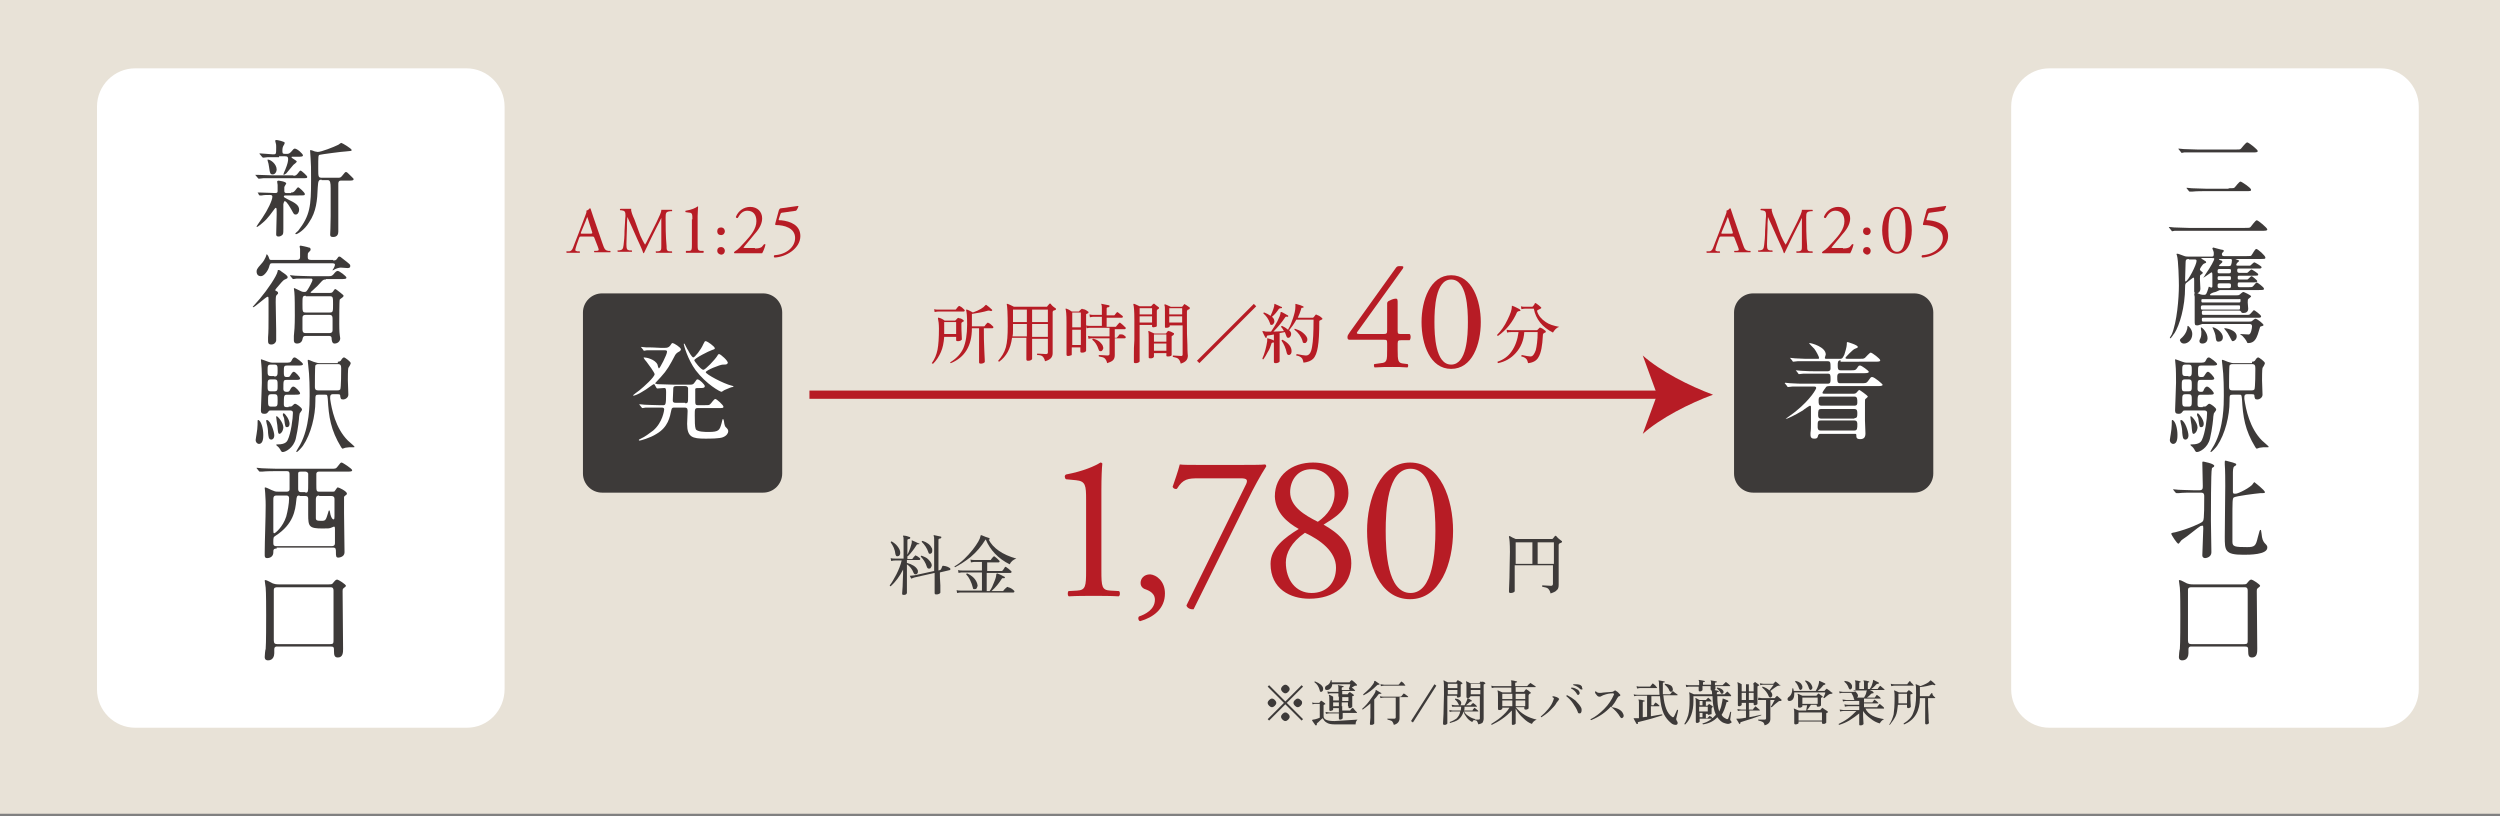 <?xml version="1.0" encoding="utf-8"?>
<!-- Generator: Adobe Illustrator 27.4.0, SVG Export Plug-In . SVG Version: 6.00 Build 0)  -->
<svg version="1.1" id="Layer_2" xmlns="http://www.w3.org/2000/svg" xmlns:xlink="http://www.w3.org/1999/xlink" x="0px" y="0px"
	 viewBox="0 0 523.2 170.8" style="enable-background:new 0 0 523.2 170.8;" xml:space="preserve">
<rect x="0" y="0" width="523.2" height="170.8" fill="#808080" stroke="none"/>
<style type="text/css">
	.st0{fill:#E8E2D7;}
	.st1{fill:#FFFFFF;}
	.st2{fill:#3D3A39;}
	.st3{fill:none;stroke:#B71C25;stroke-width:1.724;stroke-miterlimit:10;}
	.st4{fill:#B71C25;}
</style>
<rect y="-0.5" class="st0" width="523.2" height="170.8"/>
<path class="st1" d="M97.7,152.3H28.3c-4.4,0-8-3.6-8-8V22.3c0-4.4,3.6-8,8-8h69.3c4.4,0,8,3.6,8,8v121.9
	C105.6,148.7,102.1,152.3,97.7,152.3z"/>
<g>
	<g>
		<path class="st2" d="M61.4,36.8c0.5,0,0.7-0.2,1-0.6c0.2-0.3,0.4-0.5,0.5-0.5c0.2,0,1.4,1.1,1.4,1.3c0,0.3-0.1,0.3-1.3,0.3h-5.8
			c-1.1,0-1.3,0-2.1,0c-0.1,0-0.8,0.1-0.9,0.1c-0.1,0-0.1,0-0.2-0.1l-0.5-0.6c-0.1-0.1-0.1-0.1-0.1-0.1c0,0,0.1,0,0.1,0
			c0.1,0,0.5,0,0.6,0c0.9,0,2.2,0.1,3,0.1H61.4z M60.9,40.3c0.5,0,0.7-0.2,1-0.6c0.2-0.3,0.4-0.5,0.5-0.5c0.2,0,1.4,1.1,1.4,1.4
			c0,0.3-0.1,0.3-1.3,0.3h-2.7c-0.1,0-0.4,0-0.4,0.2c0,0.2,0.1,0.2,0.8,0.6c1.7,0.8,2.4,1.3,2.4,2.2c0,0.5-0.3,1-0.7,1
			c-0.4,0-0.4-0.1-0.9-1c-0.3-0.5-1-1.8-1.4-1.8c-0.2,0-0.2,0.4-0.3,0.6c0,0.3,0,2.4,0,2.8c0,0.4,0,2,0,2.3c0,0.6,0,1-0.1,1.2
			c0,0.1-0.4,0.5-0.9,0.5c-0.5,0-0.5-0.3-0.5-0.5c0-0.6,0.1-3.5,0.1-4.1c0-1.3,0-1.4-0.2-1.4c-0.1,0-0.2,0.2-0.3,0.3
			c-0.4,0.5-1.3,1.9-2.4,2.8c-0.2,0.2-1.1,0.9-1.2,0.9c-0.1,0-0.1,0-0.1-0.1s1-1.5,1.2-1.8c1.1-1.6,2.1-3.7,2.1-4.4
			c0-0.3-0.1-0.4-0.6-0.4c-0.6,0-1.1,0-1.6,0.1c-0.1,0-0.4,0-0.4,0c-0.1,0-0.1,0-0.2-0.1L54,40.4c-0.1-0.1-0.1-0.1-0.1-0.1
			c0,0,0,0,0.1,0c0,0,0.6,0,0.7,0c1,0,2.2,0.1,2.9,0.1c0.5,0,0.5-0.2,0.5-0.5c0-0.4,0-0.8,0-1.2c0-0.1-0.1-0.6-0.1-0.7
			c0-0.1,0.2-0.2,0.2-0.2c0.2,0,1.7,0.2,1.7,0.6c0,0.1-0.4,0.6-0.4,0.8c0,0.1,0,0.7,0,0.8c0,0.2,0.1,0.4,0.4,0.4H60.9z M58.4,32.9
			c-1.5,0-2.1,0-2.4,0c-0.1,0-0.8,0.1-0.9,0.1c-0.1,0-0.2-0.1-0.2-0.1l-0.5-0.6c0,0-0.1-0.1-0.1-0.1c0,0,0-0.1,0.1-0.1
			c0.4,0,2.4,0.2,2.7,0.2c0.7,0,0.7,0,0.7-1.5c0-0.4,0-0.6-0.1-0.9c0,0-0.1-0.3-0.1-0.4c0-0.1,0-0.2,0.3-0.2c0.1,0,1.7,0.3,1.7,0.6
			c0,0-0.2,0.6-0.3,0.6c-0.1,0.2-0.2,0.5-0.2,1c0,0.5,0,0.7,0.5,0.7h0.5c0.3,0,0.5-0.1,0.8-0.4c0.5-0.6,0.6-0.7,0.8-0.7
			c0.5,0,1.7,1.1,1.7,1.4c0,0.3-0.4,0.3-1.2,0.3h-1c-0.1,0-0.2,0-0.2,0.1c0,0.2,1.1,0.7,1.1,0.9c0,0.2-0.6,0.6-0.7,0.7
			c-0.2,0.3-1.3,1.5-1.5,1.8c-0.2,0.1-0.5,0.3-0.5,0.3s-0.1-0.1-0.1-0.1c0-0.1,0.3-0.8,0.4-1c0.5-1.2,0.6-1.8,0.6-2.2
			c0-0.4-0.1-0.6-0.7-0.6H58.4z M56.1,33.4c0.5,0,1.8,0.9,1.8,2.1c0,0.4-0.3,1-0.8,1c-0.5,0-0.6-0.1-0.8-1.6
			c-0.1-0.6-0.1-0.7-0.3-1.3c0,0,0-0.2,0-0.2C56,33.4,56.1,33.4,56.1,33.4z M67.3,37.6c-0.7,0-0.7,0.4-0.8,1.6
			c-0.1,2.7-0.3,5.1-1.8,7.3C63.7,48.2,62.2,49,62,49c-0.1,0-0.2,0-0.2-0.1c0-0.1,0.5-0.5,0.6-0.6c2.5-3.2,2.7-5.2,2.7-10.6
			c0-2.6,0-3.3-0.1-4.6c0-0.2-0.1-1.4-0.1-1.5c0-0.1,0-0.2,0.1-0.2c0.1,0,0.7,0.2,0.9,0.3c0.2,0,0.4,0.1,0.6,0.1
			c0.7,0,3.3-1,4.3-1.5c0.1-0.1,0.6-0.4,0.6-0.4c0.2,0,2.2,1.2,2.2,1.5c0,0.2-0.1,0.2-1.3,0.3c-0.5,0-5.1,0.6-5.4,0.7
			c-0.3,0.1-0.3,0.2-0.3,2.9c0,1.7,0,1.9,0.8,1.9h3.3c0.4,0,0.6,0,0.9-0.4c0.6-0.7,0.6-0.8,0.8-0.8c0.2,0,0.3,0.1,1.2,1
			c0.4,0.4,0.4,0.4,0.4,0.5c0,0.3-0.4,0.3-1.3,0.3h-1.4c-0.2,0-0.5,0.1-0.5,0.6c0,0.2,0,6.5,0,6.9c0,0.5,0,2.7,0,3.2
			c0,0.5-0.2,1.1-1.1,1.1c-0.5,0-0.6-0.2-0.6-0.5c0-0.2,0.1-2,0.1-3.9c0-0.8,0-4.6,0-5.8c0-1.2-0.1-1.7-0.6-1.7H67.3z"/>
		<path class="st2" d="M57.8,61.9c-0.1,0.1-0.1,1.1-0.1,1.4c0,0.9,0.1,5,0.1,5.9v1.3c0,0.1,0,0.6,0,0.7c0,0.4-0.4,0.9-1,0.9
			c-0.6,0-0.7-0.3-0.7-0.7c0-0.2,0-0.4,0-0.8c0.1-1.2,0.1-2.5,0.1-4.3c0-0.6,0-2.3,0-3.7c0-0.3,0-0.5-0.2-0.5c-0.3,0-2.7,2.2-3,2.2
			c0,0-0.1,0-0.1-0.1c0,0,1.3-1.5,1.5-1.7c1.6-1.9,3.5-4.7,3.7-5.7c0-0.2,0-0.3,0.2-0.3c0.2,0,0.5,0.2,0.7,0.4
			c0.6,0.4,1.2,0.8,1.2,1.1c0,0.3-0.2,0.3-0.6,0.5c-0.2,0.1-0.3,0.1-1.3,1.3c-0.1,0.1-0.7,0.8-0.7,0.9c0,0.1,0,0.1,0.4,0.3
			c0.2,0.1,0.2,0.3,0.2,0.4C58.2,61.5,57.8,61.8,57.8,61.9z M69.7,54.5c0.4,0,0.6,0,0.8-0.3c0.3-0.4,0.3-0.5,0.5-0.5
			c0.1,0,0.2,0,0.3,0.1c0.4,0.3,1,0.8,1.4,1.1c0.6,0.5,0.6,0.5,0.6,0.8c0,0.3-0.2,0.4-0.6,0.4c-0.2,0-1.2-0.1-1.4-0.1
			c-0.3,0-1,0.2-1.3,0.4c-0.2,0.1-0.3,0.2-0.4,0.2c0,0,0,0,0-0.1c0.3-0.4,0.5-0.9,0.5-1.1c0-0.3-0.4-0.3-0.6-0.3H57
			c-0.4,0-0.5,0-0.7,0.8c-0.2,0.7-1,1.9-1.7,1.9c-0.4,0-0.9-0.2-0.9-1c0-0.4,0.2-0.6,0.4-0.9c0.7-0.8,1.1-1.2,1.4-1.9
			c0.1-0.1,0.3-0.8,0.3-0.8c0.1,0,0.4,0.4,0.5,0.8c0.1,0.4,0.2,0.4,0.6,0.4h5.2c0.7,0,0.7-0.4,0.7-0.7c0-0.4,0-1.3,0-1.6
			c0-0.1-0.1-0.4-0.1-0.5c0-0.1,0.1-0.2,0.2-0.2c0.1,0,1.5,0.3,1.7,0.4c0.2,0,0.4,0.1,0.4,0.4c0,0.2,0,0.2-0.4,0.6
			c-0.2,0.2-0.2,0.3-0.2,1c0,0.5,0.2,0.6,0.8,0.6H69.7z M68.2,58.5c-0.4,0-0.5,0-0.9,0.4c-0.7,0.8-0.9,1-1.9,1.9
			C65.2,61,65,61.1,65,61.2c0,0.1,0.2,0.1,0.2,0.1H69c0.3,0,0.5,0,0.7-0.3c0.3-0.4,0.3-0.5,0.5-0.5c0.1,0,0.7,0.5,1.1,0.8
			c0.5,0.4,0.6,0.5,0.6,0.6c0,0.2-0.2,0.3-0.3,0.4c-0.3,0.2-0.4,0.3-0.5,0.4c-0.1,0.2-0.1,4.4-0.1,5c0,0.3,0,1.8,0.1,2.4
			c0,0.1,0.1,0.6,0.1,0.7c0,0.6-0.5,1.1-1.2,1.1c-0.5,0-0.6-0.7-0.6-1.1c0-0.5-0.4-0.5-0.6-0.5H64c-0.5,0-0.6,0.2-0.7,0.7
			c-0.1,0.6-0.6,0.9-1.1,0.9c-0.7,0-0.7-0.5-0.7-0.7c0-0.2,0-0.2,0-0.9c0.1-0.8,0.2-2.1,0.2-4.2c0-1.6,0-4.1-0.1-5
			c0-0.1-0.1-0.6-0.1-0.7c0-0.1,0.1-0.1,0.1-0.1c0.1,0,0.2,0.1,1.3,0.6c0.4,0.2,0.6,0.2,0.8,0.2c0.4,0,0.4-0.1,0.7-0.5
			c0.4-0.6,1-1.8,1-2c0-0.3-0.2-0.3-0.4-0.3h-0.4c-0.4,0-1.6,0-2.5,0c-0.1,0-0.6,0.1-0.7,0.1c-0.1,0-0.1,0-0.2-0.1l-0.4-0.5
			c-0.1-0.1-0.1-0.1-0.1-0.2c0,0,0,0,0.1,0c0.2,0,0.8,0.1,1,0.1c0.6,0,1.8,0.1,3.1,0.1h3.8c0.6,0,0.7,0,1.1-0.4
			c0.4-0.5,0.6-0.7,0.9-0.7c0.3,0,1.8,1.1,1.8,1.4c0,0.3-0.4,0.3-1.2,0.3H68.2z M64,61.9c-0.7,0-0.7,0.2-0.7,1.7
			c0,1.6,0,1.8,0.7,1.8h5c0.7,0,0.7-0.2,0.7-1.7c0-1.5,0-1.7-0.7-1.7H64z M63.9,65.9c-0.4,0-0.6,0.2-0.6,0.6v2.3
			c0,0.4,0,0.9,0.6,0.9h5.1c0.4,0,0.6-0.2,0.6-0.6v-2.3c0-0.4,0-0.9-0.6-0.9H63.9z"/>
		<path class="st2" d="M55.1,91c0,0.5,0,1.9-0.9,1.9c-0.4,0-0.7-0.4-0.7-0.8c0-0.2,0.2-1.2,0.2-1.3c0.1-0.6,0.2-1.4,0.2-1.9
			c0-0.9,0-1,0.1-1c0,0,0.1,0,0.1,0C54.7,88.2,55.1,89.7,55.1,91z M60.4,85.1c0.5,0,0.6,0,0.8-0.2c0.3-0.3,0.4-0.4,0.6-0.4
			c0.2,0,1.4,0.8,1.4,1.2c0,0.1,0,0.2-0.4,0.7c-0.1,0.1-0.1,0.2-0.2,0.8c0,0.3-0.2,2.5-0.7,4.6c-0.5,2-2.2,2.8-2.7,2.8
			c-0.2,0-0.3,0-0.6-0.6c-0.1-0.2-0.3-0.4-0.4-0.5c0,0-0.4-0.3-0.4-0.4s0.2-0.1,0.4-0.1c1.6,0,1.9-0.7,2-0.9
			c0.7-1.4,1.1-4.6,1.1-5.7c0-0.5-0.4-0.5-0.7-0.5h-3.9c-0.2,0-0.4,0-0.5,0.2c-0.3,0.4-0.4,0.5-0.9,0.5c-0.5,0-0.7-0.2-0.7-0.7
			c0-0.4,0.2-5.1,0.2-5.8c0-0.9,0-2.9-0.1-3.7c0-0.1-0.1-0.9-0.1-1.1c0-0.1,0-0.1,0.1-0.1c0.1,0,1.1,0.4,1.4,0.5
			c0.3,0.1,0.6,0.2,1,0.2h2.5c0.9,0,1.2,0,1.4-0.4c0.3-0.6,0.4-0.7,0.7-0.7c0.2,0,1.7,1.1,1.7,1.4c0,0.3-0.5,0.3-1.2,0.3h-2.1
			c-0.7,0-0.7,0.2-0.7,1.3c0,0.8,0,1.1,0.6,1.1c0.5,0,0.6,0,0.8-0.4c0.2-0.3,0.4-0.7,0.7-0.7c0.3,0,1.3,1.1,1.3,1.4
			c0,0.3-0.4,0.3-1,0.3h-1.8c-0.7,0-0.7,0.1-0.7,1.9c0,0.6,0.5,0.6,0.7,0.6c0.3,0,0.5,0,0.7-0.4c0.1-0.2,0.3-0.7,0.7-0.7
			c0.4,0,1.4,1.1,1.4,1.4c0,0.3-0.4,0.3-1.2,0.3h-1.5c-0.7,0-0.7,0.2-0.7,2c0,0.6,0.3,0.6,0.7,0.6H60.4z M57.4,91.1
			c0,0.7-0.4,0.9-0.6,0.9c-0.6,0-0.6-0.6-0.7-1.4c0-0.6-0.1-1.3-0.3-2c0-0.2-0.1-0.4-0.1-0.5c0-0.2,0.1-0.2,0.2-0.2
			C56.7,88.1,57.4,90.4,57.4,91.1z M57.4,78.8c0.7,0,0.7-0.4,0.7-1.2c0-1,0-1.3-0.7-1.3h-0.7c-0.7,0-0.7,0.3-0.7,1.2
			c0,0.9,0,1.2,0.7,1.2H57.4z M57.4,81.9c0.7,0,0.7-0.3,0.7-1.2c0-1,0-1.3-0.7-1.3h-0.7c-0.7,0-0.7,0.3-0.7,1.3c0,0.9,0,1.2,0.7,1.2
			H57.4z M57.4,85.1c0.7,0,0.7-0.3,0.7-1.3c0-1,0-1.3-0.7-1.3h-0.6c-0.7,0-0.7,0.3-0.7,1.3c0,1,0,1.3,0.7,1.3H57.4z M58.5,90.8
			c-0.3,0-0.3-0.3-0.4-1.1c0-0.4-0.1-1-0.2-1.6c0-0.2-0.1-0.7-0.1-0.8c0-0.1,0-0.2,0.1-0.2c0.2,0,1.4,1.3,1.4,2.4
			C59.2,90.4,58.7,90.8,58.5,90.8z M60.6,88.7c0,0.4-0.2,0.7-0.5,0.7c-0.4,0-0.4-0.1-0.6-1.5c0-0.3-0.1-0.6-0.3-1c0-0.1,0-0.2,0-0.2
			c0-0.1,0-0.2,0.2-0.2C59.7,86.6,60.6,87.8,60.6,88.7z M70.7,75.7c0.3,0,0.5-0.1,0.6-0.2c0.3-0.5,0.5-0.7,0.7-0.7
			c0.2,0,1.4,0.9,1.4,1.2c0,0.2-0.4,0.9-0.5,1c-0.1,0.3-0.1,2.2-0.1,2.6c0,0.4,0.1,2.5,0.1,3c0,0.6-0.6,1-1.1,1
			c-0.5,0-0.5-0.2-0.6-0.7c0-0.3,0-0.4-0.6-0.4h-0.9c-0.2,0-0.6,0-0.6,0.6c0,0.1,0,0.2,0,0.4c0.3,2.1,1.1,6.1,3.7,8.7
			c0.2,0.2,1.4,1.2,1.4,1.3c0,0.1-0.1,0.1-0.2,0.1c-0.1,0-0.4,0-0.5,0c-0.2,0-0.7,0-1.2,0.1c-0.1,0-0.5,0.2-0.6,0.2
			c-0.1,0-0.2-0.2-0.3-0.3c-2.2-3.6-2.6-6.4-2.8-10.1c-0.1-0.9-0.1-0.9-0.6-0.9h-1.3c-0.7,0-0.7,0.1-0.7,1.4c0,3-0.9,6.8-2.6,9.3
			c-0.2,0.3-1.1,1.3-1.3,1.3c-0.1,0-0.1-0.1-0.1-0.1c0-0.1,0.7-1.2,0.8-1.4c2-3.7,2-8.5,2-10.2c0-1.2,0-4.3-0.3-6.5
			c0-0.1-0.1-0.8-0.1-0.9c0-0.1,0-0.2,0.1-0.2c0.2,0,1.2,0.5,1.4,0.5c0.1,0,0.5,0.2,0.9,0.2H70.7z M66.5,76.2
			c-0.2,0-0.5,0.2-0.5,0.3c-0.1,0.2-0.1,4-0.1,4.4c0,0.4,0,0.8,0.7,0.8h4c0.2,0,0.4,0,0.6-0.2c0.2-0.2,0.2-4.1,0.2-4.4
			c0-0.6-0.1-0.9-0.7-0.9H66.5z"/>
		<path class="st2" d="M57.9,114.8c-0.7,0-0.7,0.3-0.7,0.8c0,0.8-0.6,1.2-1.3,1.2c-0.5,0-0.5-0.4-0.5-0.6c0-0.1,0-0.6,0-0.7
			c0-2.1,0.2-7.1,0.2-9.7c0-0.6,0-1.1-0.1-2.6c0-0.4-0.1-0.9-0.1-1c0-0.1,0-0.2,0.1-0.2c0.3,0,1.3,0.6,1.7,0.7
			c0.4,0.2,0.7,0.2,1.2,0.2h1.5c0.2,0,0.7,0,0.7-0.5v-3c0-0.5,0-0.8-0.6-0.8h-2.3c-0.5,0-2,0-2.8,0.1c-0.1,0-0.4,0-0.5,0
			c-0.1,0-0.1,0-0.2-0.1l-0.4-0.5c-0.1-0.1-0.1-0.1-0.1-0.2c0,0,0,0,0.1,0c0.1,0,0.8,0.1,1,0.1c0.6,0,1.8,0.1,3.1,0.1h11.3
			c1,0,1.1,0,1.4-0.4c0.6-0.8,0.7-0.9,0.9-0.9c0.2,0,2.2,1.3,2.2,1.6c0,0.3-0.4,0.3-1.2,0.3h-5.7c-0.2,0-0.5,0-0.6,0.4
			c0,0.1,0,1.9,0,2.2c0,1.5,0,1.6,0.7,1.6h2.7c0.3,0,0.4,0,0.5-0.2c0.4-0.6,0.5-0.7,0.6-0.7c0.2,0,1.9,0.8,1.9,1.3
			c0,0.1-0.1,0.3-0.2,0.3c-0.1,0.1-0.4,0.3-0.4,0.4c0,0.1,0,3,0,3.4c0,1.2,0.1,6.9,0.1,8.2c0,1-1.2,1.1-1.3,1.1
			c-0.5,0-0.5-0.4-0.5-1.1c0-0.7,0-1-0.6-1H57.9z M57.9,103.7c-0.7,0-0.7,0.4-0.7,1c0,1,0,5.2,0,6.1c0,0.6,0,0.8,0.2,0.8
			c0.2,0,1.8-1.3,2.5-3.5c0.3-1.1,0.6-2.7,0.6-3.8c0-0.6-0.4-0.6-0.6-0.6H57.9z M62.7,103.7c-0.6,0-0.6,0.2-0.7,1.1
			c-0.2,2-0.6,4.9-4.3,7.3c-0.5,0.3-0.5,0.4-0.5,1.4c0,0.5,0,0.8,0.7,0.8h11.5c0.5,0,0.7-0.2,0.7-0.6c0-1,0-2.1,0-3
			c0-0.2,0-0.5-0.2-0.5c-0.1,0-0.4,0.2-0.5,0.2c-0.4,0.2-0.7,0.2-1.9,0.2c-2.8,0-3-0.4-3-2.9v-3.3c0-0.3-0.1-0.6-0.6-0.6H62.7z
			 M63.9,103.1c0.6,0,0.6-0.1,0.6-2.1c0-0.3,0-1.8,0-1.9c-0.1-0.3-0.4-0.4-0.6-0.4h-0.9c-0.3,0-0.6,0-0.6,0.4c0,0.1,0,2.8,0,3.2
			c0,0.2,0,0.7,0.6,0.7H63.9z M66.8,103.7c-0.6,0-0.7,0.4-0.7,0.8c0,0.4,0,3.7,0,3.9c0,0.5,0.2,0.6,1.2,0.6c0.9,0,0.9-0.2,1.4-1.8
			c0-0.1,0.1-0.4,0.2-0.4c0.1,0,0.2,0.5,0.2,0.6c0,0.2,0.3,1.3,0.7,1.3c0.2,0,0.2-0.3,0.2-0.7v-3.6c0-0.4-0.2-0.6-0.7-0.6H66.8z"/>
		<path class="st2" d="M68.4,122.3c1,0,1.1,0,1.3-0.3c0.5-0.6,0.6-0.7,0.9-0.7c0.2,0,1.8,1,1.8,1.3c0,0.1-0.2,0.3-0.5,0.5
			c-0.2,0.2-0.2,0.3-0.2,0.6c0,1.9,0.1,10.4,0.1,12.1c0,0.7,0,1.8-1.1,1.8c-0.7,0-0.8-0.5-0.8-1.3c0-0.8,0-1-0.7-1H58
			c-0.2,0-0.6,0-0.6,0.6v0.8c0,0.5-0.2,1.5-1.3,1.5c-0.3,0-0.7-0.1-0.7-0.7c0-0.3,0.1-1.5,0.2-1.7c0.1-1.2,0.1-5.5,0.1-7.1
			c0-1.1,0-4.8-0.1-5.7c0-0.2-0.2-1.3-0.2-1.5c0-0.1,0.1-0.1,0.2-0.1c0.2,0,1.3,0.6,1.5,0.7c0.3,0.1,0.6,0.2,1.3,0.2H68.4z
			 M58.2,122.9c-0.5,0-0.9,0-0.9,0.6c0,0.1,0,8.9,0,10.5c0,0.6,0.2,0.8,0.7,0.8h11.1c0.7,0,0.7-0.2,0.7-1c0-1.5,0-8.6,0-10.2
			c0-0.4-0.1-0.7-0.6-0.7H58.2z"/>
	</g>
</g>
<path class="st1" d="M498.2,152.3h-69.3c-4.4,0-8-3.6-8-8V22.3c0-4.4,3.6-8,8-8h69.3c4.4,0,8,3.6,8,8v121.9
	C506.2,148.7,502.7,152.3,498.2,152.3z"/>
<g>
	<g>
		<path class="st2" d="M469.6,47.7c1.1,0,1.2,0,1.4-0.2c0.2-0.2,1-1.4,1.3-1.4c0.3,0,2.2,1.6,2.2,1.9s-0.4,0.3-1.2,0.3h-15.4
			c-0.5,0-2,0-2.8,0c-0.1,0-0.4,0.1-0.5,0.1s-0.1-0.1-0.2-0.2l-0.4-0.5c-0.1-0.1-0.1-0.1-0.1-0.1c0,0,0-0.1,0.1-0.1
			c0.2,0,0.9,0.1,1,0.1c1,0,2,0.1,3.1,0.1H469.6z M467.6,31.3c1.1,0,1.2,0,1.4-0.2c0.2-0.2,1-1.3,1.3-1.3c0.3,0,2.2,1.5,2.2,1.8
			c0,0.3-0.4,0.3-1.1,0.3h-11.5c-0.5,0-2,0-2.8,0c-0.1,0-0.4,0.1-0.5,0.1c-0.1,0-0.1-0.1-0.2-0.2l-0.4-0.5c-0.1-0.1-0.1-0.1-0.1-0.2
			c0,0,0.1,0,0.1,0c0.2,0,0.9,0.1,1,0.1c1,0,2,0.1,3.1,0.1H467.6z M466.4,39.4c1,0,1.1,0,1.3-0.2c0.2-0.2,0.9-1.2,1.2-1.2
			c0.2,0,2.2,1.3,2.2,1.7c0,0.3-0.1,0.3-1.1,0.3h-8.4c-0.5,0-2,0-2.8,0.1c-0.1,0-0.4,0-0.5,0c-0.1,0-0.1,0-0.2-0.1l-0.4-0.5
			c-0.1-0.1-0.1-0.1-0.1-0.2c0,0,0,0,0.1,0c0.2,0,0.9,0.1,1,0.1c1,0,2,0.1,3.1,0.1H466.4z"/>
		<path class="st2" d="M462.8,53.7c0.3,0,0.5,0,0.5-0.5c0-0.4,0-0.5-0.1-0.7c0-0.1-0.2-0.4-0.2-0.5c0,0,0.1-0.2,0.2-0.2
			c0.1,0,1.7,0.5,2,0.5c0.1,0,0.2,0.1,0.2,0.2c0,0.1,0,0.1-0.3,0.4c-0.1,0.1-0.1,0.2-0.1,0.3c0,0.4,0.3,0.4,0.5,0.4h4.6
			c0.9,0,1,0,1.1-0.2c0.2-0.2,0.7-1.3,1-1.3c0.3,0,1.9,1.4,1.9,1.8c0,0.3-0.1,0.3-1.2,0.3h-5c-0.1,0-0.1,0-0.1,0
			c0,0,0.4,0.2,0.5,0.2c0.2,0.1,0.3,0.1,0.3,0.2c0,0.1-0.3,0.3-0.3,0.3c-0.2,0.2-0.3,0.4-0.3,0.5c0,0.2,0.2,0.2,0.3,0.2h1.8
			c0.5,0,0.7,0,0.8,0c0.2-0.1,0.7-0.7,0.9-0.7c0.1,0,1.5,0.8,1.5,1c0,0.3-0.3,0.3-0.5,0.3h-4.2c-0.3,0-0.4,0-0.4,0.4
			c0,0.3,0.1,0.5,0.4,0.5h0.9c0.5,0,0.7,0,0.8,0c0.2-0.1,0.7-0.7,0.9-0.7c0.1,0,1.4,0.8,1.4,1c0,0.3-0.1,0.3-1.3,0.3h-2.6
			c-0.3,0-0.4,0-0.4,0.4s0.1,0.4,0.4,0.4h0.8c0.5,0,0.7,0,0.8,0c0.2,0,0.7-0.7,0.9-0.7c0.2,0,1.2,0.9,1.2,1c0,0.3-0.4,0.3-1.1,0.3
			h-2.6c-0.3,0-0.4,0-0.4,0.5c0,0.4,0.1,0.5,0.4,0.5h1.9c0.4,0,0.7,0,0.8-0.1c0.2-0.1,0.7-0.9,0.9-0.9c0.1,0,1.5,1,1.5,1.3
			c0,0.3-0.1,0.3-1.5,0.3h-7.5c-0.3,0-0.3,0-0.9,0.3c-0.1,0.1-0.8,0.2-0.9,0.3c-0.3,0.1-0.5,0.3-0.5,0.4c0,0.1,0.1,0.1,0.2,0.1h5.4
			c0.4,0,0.5,0,0.9-0.4c0.4-0.3,0.4-0.3,0.5-0.3c0.1,0,1.6,0.7,1.6,0.9c0,0.1,0,0.1-0.5,0.5c-0.2,0.2-0.2,0.2-0.2,0.8
			c0,0.2,0.1,1.2,0.1,1.3c0,0.7-0.5,0.9-1,0.9c-0.4,0-0.4-0.1-0.5-0.3c-0.1-0.1-0.2-0.2-0.4-0.2h-7.4c-0.2,0-0.4,0-0.4,0.3
			c0,0.5,0,0.6,0.4,0.6h8.8c0.4,0,0.7,0,0.8-0.1c0.2-0.1,0.8-0.9,0.9-0.9c0.1,0,1.5,1,1.5,1.3c0,0.3-0.3,0.3-0.8,0.3h-11.3
			c-0.3,0-0.3,0.1-0.3,0.3c0,0.4,0,0.5,0.3,0.5h9.6c0.3,0,0.5,0,0.7-0.2c0.1-0.1,0.5-0.4,0.6-0.4c0.4,0,1.7,1.1,1.7,1.3
			c0,0.3-0.5,0.2-0.7,0.4c-0.1,0.2-0.4,1.4-0.5,1.6c-0.3,0.8-0.7,1.8-2,1.8c-0.1,0-0.2,0-0.3-0.3c-0.2-0.4-0.6-0.9-0.9-1.2
			c-0.1-0.1-0.5-0.3-0.5-0.4c0.2,0,1.6,0.1,1.8,0.1c0.5,0,0.7-1.4,0.7-1.7c0-0.5-0.4-0.5-0.6-0.5h-9.6c-0.2,0-0.3,0-0.5,0.1
			c-0.5,0.2-0.7,0.2-0.8,0.2c-0.5,0-0.5-0.2-0.5-1c0-1.1,0-4.1,0-5c0-0.1-0.1-0.4-0.1-0.6c0-0.1,0.2-0.2,0.3-0.2
			c0.2,0,0.8,0.2,1,0.3c0.3,0.1,0.4,0.1,0.8,0.1c0.4,0,0.5-0.2,0.9-1.5c0-0.2,0.1-0.2,0.1-0.2s0.4,0.2,0.5,0.2
			c0.1,0,0.2-0.1,0.2-0.2c0,0,0-1.6,0-2c0-0.9,0-1-0.2-1c-0.1,0-1.5,1.1-1.7,1.1c0,0,0,0,0,0c0,0,0.4-0.5,0.4-0.6
			c1.2-1.7,1.9-3.1,1.9-3.3c0-0.2-0.1-0.2-0.5-0.2H461c-0.3,0-0.3,0-0.3,0.1s0.4,0.2,0.6,0.4c0.2,0.1,0.4,0.2,0.4,0.4
			c0,0.1,0,0.1-0.5,0.3c-0.1,0-0.8,0.9-0.8,1.2c0,0.1,0.1,0.2,0.2,0.3c0.3,0.2,0.4,0.3,0.4,0.4c0,0.1,0,0.1-0.4,0.4
			c-0.2,0.1-0.2,0.2-0.2,0.9c0,0.3,0.1,1.8,0.1,2c0,0.7-0.5,1-0.8,1c-0.5,0-0.5-0.3-0.5-0.5c0-0.2,0-0.9,0-1.1c0-0.2,0-1,0-1.1
			c0-0.4,0-0.6-0.2-0.6c0,0-1.1,0.8-1.3,1c-0.3,0.2-0.4,0.3-0.4,0.9c0,4.4-1.2,8.1-2.2,9.7c-0.2,0.2-0.7,1.1-0.9,1.1
			c0,0-0.1,0-0.1-0.1c0,0,0.3-0.6,0.4-0.7c1.1-2.6,1.5-7.6,1.5-10.2c0-1.1-0.1-5.4-0.4-6.3c0-0.1-0.1-0.2-0.1-0.3
			c0-0.1,0.1-0.1,0.2-0.1c0.2,0,0.6,0.2,1.2,0.4c0.5,0.2,0.7,0.2,1,0.2H462.8z M456.7,70.6c0.8-0.8,1.1-1.7,1.1-2.3
			c0,0,0-0.1,0.1-0.1c0.1,0,0.9,0.7,0.9,1.7c0,1.3-1,2-1.7,2c-0.6,0-0.8-0.4-0.8-0.5C456.1,71.2,456.2,71,456.7,70.6z M458.1,54.2
			c-0.6,0-0.7,0.2-0.7,0.8c0,0.5-0.1,2.8-0.1,3.4c0,0.5,0,0.5,0.1,0.5c0.5,0,2.3-3.5,2.3-4.3c0-0.3-0.2-0.3-0.5-0.3H458.1z
			 M460.6,68.5c0.3,0,1.4,1.1,1.4,2.3c0,0.4-0.2,1.1-1.1,1.1c-0.4,0-0.6-0.2-0.6-0.5c0-0.2,0-0.2,0.2-0.6c0.2-0.4,0.2-1,0.2-1.4
			C460.6,69,460.6,68.7,460.6,68.5C460.5,68.5,460.5,68.5,460.6,68.5z M461,63.9c-0.4,0-0.4,0.2-0.4,0.5c0,0.4,0.1,0.4,0.4,0.4h7.5
			c0.3,0,0.3-0.1,0.3-0.6c0-0.3-0.1-0.3-0.3-0.3H461z M468.5,63.3c0.3,0,0.4,0,0.4-0.4s0-0.3-0.4-0.3H461c-0.2,0-0.3,0-0.3,0.3
			c0,0.4,0.1,0.4,0.3,0.4H468.5z M463.1,68.5c0.4,0,2.1,0.9,2.1,2.1c0,0.6-0.4,0.9-0.9,0.9c-0.5,0-0.5-0.3-0.6-0.9
			c0-0.5-0.3-1.3-0.6-1.9c0,0-0.1-0.1-0.1-0.2C463,68.6,463,68.5,463.1,68.5z M464.5,56.3c-0.3,0-0.4,0.1-0.4,0.4
			c0,0.4,0,0.5,0.4,0.5h2c0.3,0,0.4-0.1,0.4-0.5c0-0.3,0-0.4-0.4-0.4H464.5z M464.5,57.8c-0.3,0-0.4,0-0.4,0.4
			c0,0.4,0.1,0.4,0.4,0.4h2c0.3,0,0.4,0,0.4-0.4c0-0.4-0.1-0.4-0.4-0.4H464.5z M466.5,60.3c0.4,0,0.4-0.2,0.4-0.5
			c0-0.3,0-0.5-0.4-0.5h-2c-0.4,0-0.4,0.2-0.4,0.5c0,0.3,0,0.5,0.4,0.5H466.5z M464.5,54.2c0,0-0.1,0-0.1,0.1c0,0.1,0.2,0.1,0.4,0.2
			c0.1,0,0.3,0.1,0.3,0.3c0,0.2-0.7,0.6-0.7,0.8c0,0.1,0.2,0.1,0.4,0.1h1.5c0.2,0,0.5,0,0.6-0.2c0.1-0.2,0.2-0.7,0.2-1
			c0-0.3-0.2-0.3-0.3-0.3H464.5z M468.1,70.4c0,0.6-0.5,1-0.8,1c-0.2,0-0.2,0-0.7-1c-0.2-0.4-0.4-0.8-1.1-1.6c0,0,0-0.1,0-0.1
			C465.6,68.6,468.1,69,468.1,70.4z"/>
		<path class="st2" d="M455.7,91c0,0.5,0,1.9-0.9,1.9c-0.4,0-0.7-0.4-0.7-0.8c0-0.2,0.2-1.2,0.2-1.3c0.1-0.6,0.2-1.4,0.2-1.9
			c0-0.9,0-1,0.1-1c0,0,0.1,0,0.1,0C455.3,88.2,455.7,89.7,455.7,91z M461,85.1c0.5,0,0.6,0,0.8-0.2c0.3-0.3,0.4-0.4,0.6-0.4
			c0.2,0,1.4,0.8,1.4,1.2c0,0.1,0,0.2-0.4,0.7c-0.1,0.1-0.1,0.2-0.2,0.8c0,0.3-0.2,2.5-0.7,4.6c-0.5,2-2.2,2.8-2.7,2.8
			c-0.2,0-0.3,0-0.6-0.6c-0.1-0.2-0.3-0.4-0.4-0.5c0,0-0.4-0.3-0.4-0.4s0.2-0.1,0.4-0.1c1.6,0,1.9-0.7,2-0.9
			c0.7-1.4,1.1-4.6,1.1-5.7c0-0.5-0.4-0.5-0.7-0.5h-3.9c-0.2,0-0.4,0-0.5,0.2c-0.3,0.4-0.4,0.5-0.9,0.5c-0.5,0-0.7-0.2-0.7-0.7
			c0-0.4,0.2-5.1,0.2-5.8c0-0.9,0-2.9-0.1-3.7c0-0.1-0.1-0.9-0.1-1.1c0-0.1,0-0.1,0.1-0.1c0.1,0,1.1,0.4,1.4,0.5
			c0.3,0.1,0.6,0.2,1,0.2h2.5c0.9,0,1.2,0,1.4-0.4c0.3-0.6,0.4-0.7,0.7-0.7c0.2,0,1.7,1.1,1.7,1.4c0,0.3-0.5,0.3-1.2,0.3h-2.1
			c-0.7,0-0.7,0.2-0.7,1.3c0,0.8,0,1.1,0.6,1.1c0.5,0,0.6,0,0.8-0.4c0.2-0.3,0.4-0.7,0.7-0.7c0.3,0,1.3,1.1,1.3,1.4
			c0,0.3-0.4,0.3-1,0.3h-1.8c-0.7,0-0.7,0.1-0.7,1.9c0,0.6,0.5,0.6,0.7,0.6c0.3,0,0.5,0,0.6-0.4c0.1-0.2,0.3-0.7,0.7-0.7
			c0.4,0,1.4,1.1,1.4,1.4c0,0.3-0.4,0.3-1.2,0.3h-1.5c-0.7,0-0.7,0.2-0.7,2c0,0.6,0.3,0.6,0.7,0.6H461z M458,91.1
			c0,0.7-0.4,0.9-0.6,0.9c-0.6,0-0.6-0.6-0.7-1.4c0-0.6-0.1-1.3-0.3-2c0-0.2-0.1-0.4-0.1-0.5c0-0.2,0.1-0.2,0.2-0.2
			C457.3,88.1,458,90.4,458,91.1z M458,78.8c0.7,0,0.7-0.4,0.7-1.2c0-1,0-1.3-0.7-1.3h-0.6c-0.7,0-0.7,0.3-0.7,1.2
			c0,0.9,0,1.2,0.7,1.2H458z M458,81.9c0.7,0,0.7-0.3,0.7-1.2c0-1,0-1.3-0.7-1.3h-0.7c-0.7,0-0.7,0.3-0.7,1.3c0,0.9,0,1.2,0.6,1.2
			H458z M458,85.1c0.7,0,0.7-0.3,0.7-1.3c0-1,0-1.3-0.7-1.3h-0.6c-0.7,0-0.7,0.3-0.7,1.3c0,1,0,1.3,0.7,1.3H458z M459.1,90.8
			c-0.3,0-0.3-0.3-0.4-1.1c0-0.4-0.1-1-0.2-1.6c0-0.2-0.1-0.7-0.1-0.8c0-0.1,0-0.2,0.1-0.2c0.2,0,1.4,1.3,1.4,2.4
			C459.8,90.4,459.3,90.8,459.1,90.8z M461.2,88.7c0,0.4-0.2,0.7-0.5,0.7c-0.4,0-0.4-0.1-0.6-1.5c0-0.3-0.1-0.6-0.3-1
			c0-0.1,0-0.2,0-0.2c0-0.1,0-0.2,0.2-0.2C460.2,86.6,461.2,87.8,461.2,88.7z M471.3,75.7c0.3,0,0.5-0.1,0.6-0.2
			c0.3-0.5,0.5-0.7,0.7-0.7c0.2,0,1.4,0.9,1.4,1.2c0,0.2-0.4,0.9-0.5,1c-0.1,0.3-0.1,2.2-0.1,2.6c0,0.4,0.1,2.5,0.1,3
			c0,0.6-0.6,1-1.1,1c-0.5,0-0.5-0.2-0.6-0.7c0-0.3,0-0.4-0.6-0.4h-0.9c-0.2,0-0.6,0-0.6,0.6c0,0.1,0,0.2,0,0.4
			c0.3,2.1,1.1,6.1,3.7,8.7c0.2,0.2,1.4,1.2,1.4,1.3c0,0.1-0.1,0.1-0.2,0.1c-0.1,0-0.4,0-0.5,0c-0.2,0-0.7,0-1.2,0.1
			c-0.1,0-0.5,0.2-0.6,0.2c-0.1,0-0.2-0.2-0.3-0.3c-2.2-3.6-2.6-6.4-2.8-10.1c-0.1-0.9-0.1-0.9-0.6-0.9h-1.3c-0.7,0-0.7,0.1-0.7,1.4
			c0,3-0.9,6.8-2.6,9.3c-0.2,0.3-1.1,1.3-1.3,1.3c-0.1,0-0.1-0.1-0.1-0.1c0-0.1,0.7-1.2,0.8-1.4c2-3.7,2-8.5,2-10.2
			c0-1.2,0-4.3-0.3-6.5c0-0.1-0.1-0.8-0.1-0.9c0-0.1,0-0.2,0.1-0.2c0.2,0,1.2,0.5,1.4,0.5c0.1,0,0.5,0.2,0.9,0.2H471.3z M467.1,76.2
			c-0.2,0-0.5,0.2-0.5,0.3c-0.1,0.2-0.1,4-0.1,4.4c0,0.4,0,0.8,0.7,0.8h4c0.2,0,0.4,0,0.6-0.2c0.2-0.2,0.2-4.1,0.2-4.4
			c0-0.6-0.1-0.9-0.7-0.9H467.1z"/>
		<path class="st2" d="M460.3,102.6c0.7,0,0.7-0.4,0.7-0.9c0-0.7-0.1-4.1-0.1-4.9c0-0.1,0-0.2,0.2-0.2c0,0,2.3,0.4,2.3,0.9
			c0,0.1-0.1,0.2-0.1,0.2c-0.3,0.2-0.4,0.2-0.4,0.4c-0.2,0.5-0.2,9.3-0.2,10.8c0,0.9,0.1,5.6,0.1,6.7c0,1-1.1,1.2-1.3,1.2
			c-0.2,0-0.6-0.1-0.6-0.6c0-0.8,0.2-4.7,0.2-5.6c0-0.4,0-0.6-0.2-0.6c-0.1,0-0.3,0.1-0.4,0.1c-0.3,0.2-0.6,0.4-2.5,1.9
			c-0.2,0.2-1.3,0.9-1.5,1.1c-0.1,0.1-0.5,0.7-0.6,0.7c-0.3,0-1.5-1.9-1.5-2.1c0-0.1,0.1-0.2,0.8-0.3c2.8-0.7,5.4-1.9,5.7-2.2
			c0.3-0.3,0.4-0.3,0.4-5.3c0-0.4,0-0.8-0.7-0.8h-1.8c-0.5,0-2,0-2.8,0.1c-0.1,0-0.4,0-0.5,0s-0.1-0.1-0.2-0.1l-0.4-0.5
			c-0.1-0.1-0.1-0.1-0.1-0.2c0,0,0,0,0.1,0c0.1,0,0.8,0.1,1,0.1c0.6,0,1.8,0.1,3.1,0.1H460.3z M471.3,101.5c0.1-0.1,0.4-0.6,0.5-0.6
			c0,0,2.2,1.7,2.2,2.1c0,0.2-0.1,0.2-0.9,0.2c-1.1,0.1-5.1,0.6-5.6,0.9c-0.3,0.2-0.3,0.7-0.3,5c0,0.6,0,4,0,4.3
			c0,1,0.5,1.1,3.1,1.1c1.6,0,1.8-0.3,2.2-2c0.4-1.5,0.4-1.6,0.6-1.6c0.1,0,0.1,0.1,0.2,0.8c0.1,1.1,0.3,1.5,0.6,1.9
			c0.6,0.6,0.6,0.7,0.6,1c0,1.5-3.8,1.5-5,1.5c-3.9,0-3.9-0.9-3.9-3.8c0-1.7,0.1-9.1,0.1-10.6c0-0.8,0-3.4-0.1-4.5
			c0-0.1,0-0.4,0-0.5c0-0.2,0-0.3,0.2-0.3c0.1,0,1.4,0.4,1.5,0.4c0.5,0.2,0.7,0.2,0.7,0.4c0,0.2-0.1,0.2-0.4,0.4
			c-0.3,0.2-0.3,0.9-0.3,1.8c0,0.5,0,2.9,0,3.4c0,0.3,0,0.6,0.5,0.5C467.9,103.5,470.2,102.5,471.3,101.5z"/>
		<path class="st2" d="M469,122.3c1,0,1.1,0,1.3-0.3c0.5-0.6,0.6-0.7,0.9-0.7c0.2,0,1.8,1,1.8,1.3c0,0.1-0.2,0.3-0.5,0.5
			c-0.2,0.2-0.2,0.3-0.2,0.6c0,1.9,0.1,10.4,0.1,12.1c0,0.7,0,1.8-1.1,1.8c-0.7,0-0.8-0.5-0.8-1.3c0-0.8,0-1-0.7-1h-11.2
			c-0.2,0-0.6,0-0.6,0.6v0.8c0,0.5-0.2,1.5-1.3,1.5c-0.3,0-0.7-0.1-0.7-0.7c0-0.3,0.1-1.5,0.2-1.7c0.1-1.2,0.1-5.5,0.1-7.1
			c0-1.1,0-4.8-0.1-5.7c0-0.2-0.2-1.3-0.2-1.5c0-0.1,0.1-0.1,0.2-0.1c0.2,0,1.3,0.6,1.5,0.7c0.3,0.1,0.6,0.2,1.3,0.2H469z
			 M458.8,122.9c-0.5,0-0.9,0-0.9,0.6c0,0.1,0,8.9,0,10.5c0,0.6,0.2,0.8,0.7,0.8h11.1c0.7,0,0.7-0.2,0.7-1c0-1.5,0-8.6,0-10.2
			c0-0.4-0.1-0.7-0.6-0.7H458.8z"/>
	</g>
</g>
<g>
	<path class="st2" d="M159.7,103.1H126c-2.2,0-4-1.8-4-4V65.4c0-2.2,1.8-4,4-4h33.7c2.2,0,4,1.8,4,4v33.7
		C163.7,101.3,161.9,103.1,159.7,103.1z"/>
	<g>
		<g>
			<path class="st1" d="M137,80.5c0-0.1-0.1-0.1-0.2-0.1c-0.1,0-1.3,0.9-1.6,1.1c-1.7,1.1-2.4,1.3-2.6,1.3c-0.1,0-0.1,0-0.1-0.1
				c0,0,1.1-0.9,1.3-1c1-0.8,3.2-2.8,3.2-3.4c0-0.3-1.3-2.1-1.7-2.6c-0.2-0.2-0.5-0.6-0.6-0.8c0-0.1,0.1-0.1,0.1-0.1
				c0.5,0,2.3,0.4,2.8,1.5c0,0.1,0.2,0.8,0.3,0.8c0.2,0,1.7-2.9,1.7-3.5c0-0.3-0.3-0.3-0.6-0.3h-1c-0.6,0-1.7,0-2.6,0
				c-0.1,0-0.6,0.1-0.6,0.1c-0.1,0-0.1,0-0.2-0.2l-0.4-0.5c-0.1-0.1-0.1-0.1-0.1-0.1c0,0,0,0,0.1,0c0.1,0,0.8,0.1,1,0.1
				c0.6,0,1.8,0,3.1,0.1l0.8,0c0.6,0,0.8-0.1,1.1-0.4c0.4-0.6,0.4-0.6,0.6-0.6c0.2,0,1.7,0.9,1.7,1.3c0,0.2-0.2,0.4-0.4,0.5
				c-0.4,0.2-0.6,0.4-0.8,0.7c-1.1,2.1-1.7,3.2-3,4.6c-0.2,0.2-1.2,1.3-1.2,1.3c0,0.1,0.2,0.1,0.5,0.2c0.9,0,2.4,0.1,3.3,0.1h3.5
				c0.4,0,0.7,0,1-0.5c0.4-0.6,0.4-0.6,0.6-0.6c0.4,0,1.5,1.1,1.5,1.4c0,0.4-0.4,0.4-0.9,0.4c-0.9,0-1,0-1.1,0.2c0,0.1,0,1.9,0,2.2
				c0,1,0,1.2,0.6,1.2h1.2c1,0,1.1,0,1.3-0.2c0.2-0.1,0.8-1.1,1.1-1.1c0.3,0,1.7,1.3,1.7,1.6c0,0.3-0.1,0.3-1.1,0.3h-4.2
				c-0.7,0-0.7,0.2-0.7,1.5c0,1.2,0,2.4,0.2,2.9c0.3,0.6,2,0.6,2.7,0.6c2.2,0,2.3-0.4,2.7-1.8c0.2-0.8,0.2-0.9,0.3-0.9
				c0.1,0,0.1,0.1,0.2,0.4c0,0.1,0.1,0.9,0.3,1.2c0.5,0.5,0.6,0.6,0.6,1c0,0.3-0.3,0.9-1.1,1.2c-0.7,0.3-2.7,0.3-3.7,0.3
				c-2.7,0-3.8-0.3-3.8-3.1c0-0.4,0.1-2.4,0.1-2.6c0-0.4,0-0.8-0.6-0.8h-2.1c-0.4,0-0.6,0-0.7,0.5c-0.3,1.5-0.7,3.6-3.1,5
				c-1.4,0.9-3.4,1.4-3.5,1.4c-0.1,0-0.2,0-0.2-0.1s0-0.1,0.4-0.3c0.9-0.4,1.8-1.1,2.6-1.7c2-1.7,2.3-4.3,2.3-4.4
				c0-0.4-0.3-0.4-0.6-0.4h-0.7c-0.6,0-1.7,0-2.6,0c-0.1,0-0.6,0.1-0.6,0.1c-0.1,0-0.1,0-0.2-0.1l-0.4-0.5c-0.1-0.1-0.1-0.1-0.1-0.2
				c0,0,0,0,0.1,0c0.1,0,0.8,0.1,1,0.1c0.6,0,1.8,0.1,3.1,0.1h0.7c0.6,0,0.7,0,0.7-2.6c0-0.7,0-1-0.4-1c-0.2,0-1.3,0.1-1.4,0.1
				c-0.1,0-0.1,0-0.2-0.1L137,80.5z M143.4,84.4c0.6,0,0.6-0.2,0.6-1.4c0-0.3,0-1.7,0-1.8c-0.1-0.3-0.3-0.4-0.6-0.4h-1.9
				c-0.6,0-0.6,0.3-0.6,0.6c0,0.4-0.1,2-0.1,2.4c0,0.3,0.1,0.5,0.6,0.5H143.4z M151.3,76.3c-0.6,0-3.6,1.2-3.6,1.6
				c0,0.4,3.7,2.4,5.4,2.8c0.3,0.1,0.4,0.1,0.4,0.2c0,0.1-0.2,0.1-0.2,0.1c-0.2,0-0.7,0.2-1.6,0.6c-0.1,0-0.6,0.4-0.7,0.4
				c-0.3,0-3.2-1.6-5.4-4.5c-1.7-2.3-2.5-5.3-2.5-5.5c0,0,0-0.1,0.1-0.1c0.1,0,0.6,1.2,0.8,1.4c0.2,0.4,0.8,1.5,1.1,1.5
				c0.3,0,1.6-1.6,2.1-2.8c0.3-0.6,0.3-0.6,0.5-0.6c0.3,0,1.9,1.1,1.9,1.5c0,0.2-0.2,0.2-0.7,0.4c-0.4,0.1-3.6,1.7-3.6,2.1
				c0,0.2,1.4,2,1.9,2c0.4,0,2.4-2.1,2.9-2.9c0.1-0.2,0.2-0.4,0.4-0.4c0.3,0,2,1.5,1.8,1.9C152.1,76.3,152,76.3,151.3,76.3z"/>
		</g>
	</g>
</g>
<g>
	<path class="st2" d="M400.6,103.1h-33.7c-2.2,0-4-1.8-4-4V65.4c0-2.2,1.8-4,4-4h33.7c2.2,0,4,1.8,4,4v33.7
		C404.6,101.3,402.8,103.1,400.6,103.1z"/>
	<g>
		<g>
			<path class="st1" d="M385.2,75.4c-0.6,0-0.6,0.5-0.6,1c0,0.7,0,1.1,0.6,1.1h2c1,0,1.1,0,1.4-0.4c0.4-0.6,0.4-0.6,0.7-0.6
				c0.3,0,1.8,1.1,1.8,1.3c0,0.3-0.5,0.3-1.2,0.3h-4.8c-0.6,0-0.6,0.5-0.6,0.8c0,0.9,0,1.3,0.6,1.3h4.3c1,0,1.2,0,1.5-0.4
				c0.6-0.8,0.6-0.9,0.9-0.9c0.5,0,2.2,1.5,2.2,1.6c0,0.3-0.5,0.3-1.2,0.3h-10c-0.5,0-0.7,0.2-0.7,0.3c0,0-0.7,0.9-0.7,1.1
				c0,0.2,0.2,0.2,0.5,0.2h6c0.1,0,0.4,0,0.6-0.2c0.1-0.1,0.5-0.6,0.6-0.6c0.1,0,1.8,1.2,1.8,1.4c0,0.1-0.4,0.4-0.5,0.5
				c-0.1,0.1-0.1,0.2-0.1,0.8V88c0,0.4,0.1,2.3,0.1,2.7c0,0.8-0.3,1.2-1.1,1.2c-0.7,0-0.8-0.3-0.8-0.6c0-0.5,0-0.5-0.4-0.5H381
				c-0.3,0-0.4,0.1-0.5,0.3c-0.1,0.4-0.1,0.7-0.8,0.7c-0.4,0-0.8-0.1-0.8-0.8c0-0.1,0-0.3,0-0.4c0.1-0.6,0.1-1.3,0.1-1.8
				c0-0.3,0-3.6,0-3.7c0-0.1-0.1-0.2-0.2-0.2c-0.1,0-1.3,0.8-1.5,1c-1.8,1.1-3.4,1.8-3.6,1.8c0,0,0,0,0,0c0-0.1,1.5-1.1,2.1-1.6
				c3.2-2.6,4.3-4.7,4.3-4.9c0-0.3-0.3-0.3-0.4-0.3h-2.2c-0.7,0-1.5,0-2.4,0c-0.1,0-0.8,0.1-0.9,0.1c-0.1,0-0.1,0-0.2-0.2l-0.4-0.5
				c-0.1-0.1-0.1-0.1-0.1-0.1c0,0,0.1-0.1,0.1-0.1c0.2,0,0.9,0.1,1,0.1c1.4,0.1,2.3,0.1,3,0.1h4.9c0.6,0,0.6-0.4,0.6-0.9
				c0-0.9,0-1.2-0.6-1.2h-2.7c-0.7,0-1.5,0-2.4,0c-0.1,0-0.9,0.1-0.9,0.1c-0.1,0-0.1,0-0.2-0.2l-0.4-0.5c-0.1-0.1-0.1-0.1-0.1-0.1
				c0,0,0.1,0,0.1,0c0.2,0,0.9,0.1,1,0.1c1.4,0.1,2.3,0.1,3,0.1h2.6c0.1,0,0.6,0,0.6-0.6c0-1.2,0-1.5-0.6-1.5h-3.9
				c-0.6,0-1.5,0-2.4,0c-0.1,0-0.8,0.1-0.9,0.1c-0.1,0-0.1,0-0.2-0.2l-0.4-0.5c0,0-0.1-0.1-0.1-0.1c0,0,0.1,0,0.1,0
				c0.2,0,0.9,0.1,1,0.1c1.6,0.1,2.5,0.1,3,0.1h1.7c0.2,0,0.3,0,0.3-0.2c0-0.2-0.6-1.4-1-1.9c-0.2-0.2-1.1-1.1-1.1-1.2
				c0,0,0.1,0,0.1,0c0.4,0,3.4,0.8,3.4,2.4c0,0.1-0.2,0.6-0.2,0.7c0,0.2,0.2,0.2,0.4,0.2h2.8c0.5,0,0.6-0.3,0.9-0.9
				c0.1-0.3,0.5-1.6,0.5-2.1c0-0.5,0-0.5,0.2-0.5c0,0,2.1,0.6,2.1,1c0,0.2-0.1,0.2-0.6,0.4c-0.4,0.1-2,1.8-2,1.9s0.2,0.2,0.3,0.2
				h2.5c0.9,0,1,0,1.3-0.2c0.2-0.2,1-1.1,1.2-1.1c0.3,0,2,1.3,2,1.6c0,0.3-0.4,0.3-1.2,0.3H385.2z M388.1,87.5c0.6,0,0.6-0.4,0.6-1
				c0-0.4,0-0.9-0.6-0.9h-7c-0.6,0-0.6,0.4-0.6,1.3c0,0.2,0,0.7,0.6,0.7H388.1z M388.1,90.1c0.6,0,0.6-0.5,0.6-1.3
				c0-0.3,0-0.8-0.6-0.8h-7.1c-0.6,0-0.6,0.3-0.6,1.3c0,0.3,0,0.8,0.6,0.8H388.1z M388.1,84.9c0.6,0,0.6-0.4,0.6-0.7
				c0-0.7,0-1.2-0.6-1.2h-6.9c-0.6,0-0.6,0.4-0.6,0.8c0,0.7,0,1.1,0.6,1.1H388.1z"/>
		</g>
	</g>
</g>
<g>
	<g>
		<line class="st3" x1="348.1" y1="82.6" x2="169.4" y2="82.6"/>
		<g>
			<path class="st4" d="M358.5,82.6c-4.9-1.8-11-4.9-14.7-8.2l3,8.2l-3,8.2C347.5,87.5,353.6,84.4,358.5,82.6z"/>
		</g>
	</g>
</g>
<g>
	<path class="st4" d="M124.4,49.8c-0.1-0.3-0.2-0.3-0.6-0.3h-2.1c-0.3,0-0.4,0-0.5,0.3l-0.5,1.4c-0.2,0.6-0.3,1-0.3,1.1
		c0,0.2,0.1,0.2,0.4,0.3l0.5,0c0.1,0.1,0.1,0.3,0,0.3c-0.4,0-0.8,0-1.4,0c-0.5,0-1,0-1.3,0c-0.1-0.1-0.1-0.3,0-0.3l0.5,0
		c0.3,0,0.6-0.2,0.8-0.7c0.2-0.6,0.6-1.5,1.2-3.1l1.4-3.7c0.2-0.5,0.3-0.8,0.2-1c0.3-0.1,0.6-0.3,0.7-0.5c0.1,0,0.2,0,0.2,0.1
		c0.2,0.6,0.4,1.2,0.6,1.8l1.9,5.5c0.4,1.2,0.6,1.4,1.2,1.5l0.4,0c0.1,0.1,0.1,0.3,0,0.3c-0.6,0-1,0-1.7,0c-0.7,0-1.2,0-1.6,0
		c-0.1-0.1-0.1-0.3,0-0.3l0.4,0c0.3,0,0.5-0.1,0.5-0.2c0-0.2-0.1-0.4-0.2-0.7L124.4,49.8z M121.6,48.6c-0.1,0.3-0.1,0.3,0.3,0.3h1.7
		c0.4,0,0.4-0.1,0.3-0.4l-0.7-2.2c-0.1-0.3-0.2-0.7-0.3-0.9h0c0,0.1-0.2,0.4-0.3,0.8L121.6,48.6z"/>
	<path class="st4" d="M134,49.3c0.3,0.6,0.6,1.3,1,1.9h0c0.4-0.6,0.7-1.4,1.1-2.1l1.3-2.6c0.6-1.3,1-2,1-2.6c0.5,0,0.8,0,1,0
		c0.3,0,0.8,0,1.2,0c0.1,0.1,0.1,0.3,0,0.3l-0.3,0c-0.9,0.1-1,0.3-1,1.3c0,1.5,0,4,0.2,6c0,0.7,0,1.1,0.7,1.1l0.4,0
		c0.1,0.1,0.1,0.3,0,0.3c-0.6,0-1.1,0-1.6,0c-0.5,0-1.1,0-1.7,0c-0.1-0.1-0.1-0.3,0-0.3l0.4,0c0.7-0.1,0.7-0.3,0.7-1.2l0-5.8h0
		c-0.1,0.2-0.6,1.3-0.9,1.8l-1.2,2.4c-0.6,1.2-1.2,2.5-1.5,3.1c0,0-0.1,0.1-0.1,0.1c0,0-0.1,0-0.1-0.1c-0.2-0.7-0.9-2.1-1.2-2.8
		l-1.2-2.7c-0.3-0.6-0.6-1.4-0.9-2h0c-0.1,0.9-0.1,1.7-0.1,2.5c0,0.8-0.1,2.1-0.1,3.2c0,1,0.1,1.2,0.6,1.3l0.5,0
		c0.1,0.1,0.1,0.3,0,0.3c-0.5,0-1,0-1.5,0c-0.4,0-0.9,0-1.4,0c-0.1-0.1-0.1-0.3,0-0.3l0.3,0c0.6-0.1,0.8-0.2,0.9-1.1
		c0.1-0.9,0.2-1.7,0.2-3c0.1-1.1,0.1-2.3,0.2-3.1c0-0.9-0.1-1.1-0.9-1.2l-0.2,0c-0.1-0.1-0.1-0.3,0.1-0.3c0.4,0,0.7,0,1.1,0
		c0.3,0,0.7,0,1.1,0c-0.1,0.5,0.3,1.4,0.7,2.3L134,49.3z"/>
	<path class="st4" d="M144.9,45.9c0-1,0-1.4-0.7-1.4l-0.7-0.1c-0.1-0.1-0.1-0.3,0-0.3c1.3-0.2,2.1-0.6,2.5-0.9c0.1,0,0.1,0,0.1,0.1
		c0,0.3-0.1,1-0.1,1.9v5.8c0,1.2,0,1.4,0.6,1.5l0.6,0c0.1,0.1,0.1,0.3,0,0.4c-0.6,0-1.3,0-1.8,0c-0.5,0-1.2,0-1.8,0
		c-0.1,0-0.1-0.3,0-0.4l0.6,0c0.6,0,0.6-0.3,0.6-1.5V45.9z"/>
	<path class="st4" d="M150.1,48.4c0-0.5,0.3-0.8,0.8-0.8c0.5,0,0.8,0.4,0.8,0.8c0,0.4-0.3,0.8-0.8,0.8
		C150.4,49.2,150.1,48.9,150.1,48.4z M150.1,52.5c0-0.5,0.3-0.8,0.8-0.8c0.5,0,0.8,0.4,0.8,0.8c0,0.4-0.3,0.8-0.8,0.8
		C150.4,53.2,150.1,52.9,150.1,52.5z"/>
	<path class="st4" d="M158,52c0.7,0,1.1-0.1,1.4-0.3c0.3-0.3,0.4-0.5,0.5-0.6c0.1,0,0.3,0,0.3,0.1c-0.2,0.8-0.5,1.5-0.7,1.8
		c-0.6,0-1.2,0-1.9,0h-2.2c-0.8,0-1.3,0-1.7,0c0,0-0.1-0.1-0.1-0.2c0,0,0.1-0.1,0.2-0.2c0.7-0.4,1.2-1,2.3-2.2
		c1-1.1,2.2-2.5,2.2-4.1c0-1.4-0.7-2.2-1.9-2.2c-0.9,0-1.5,0.6-2,1.5c-0.1,0.1-0.4,0-0.4-0.2c0.5-1.3,1.7-2.1,3-2.1
		c1.5,0,2.5,1,2.5,2.4c0,0.9-0.4,2-1.6,3.3l-0.9,1.1c-1.2,1.4-1.4,1.7-1.4,1.7c0,0.1,0.1,0.1,0.5,0.1H158z"/>
	<path class="st4" d="M163,44c0.1-0.2,0.2-0.4,0.4-0.4l3.6-0.5c0.1,0,0.1,0.1,0.1,0.1c-0.1,0.3-0.3,0.7-0.5,0.9l-2.8,0.4
		c-0.3,0-0.4,0.1-0.5,0.4l-0.3,0.9c-0.1,0.2,0,0.3,0.2,0.3l0.3,0c1.9,0.2,4,1,4,3.3c0,2.6-3,4.4-5.4,4.5c-0.2-0.1-0.2-0.4,0-0.5
		c2.3-0.1,4.3-1.6,4.3-3.6c0-2.1-2.3-2.7-4-2.7c-0.2,0-0.2-0.1-0.1-0.5L163,44z"/>
</g>
<g>
	<path class="st4" d="M363,49.8c-0.1-0.3-0.2-0.3-0.6-0.3h-2.1c-0.3,0-0.4,0-0.5,0.3l-0.5,1.4c-0.2,0.6-0.3,1-0.3,1.1
		c0,0.2,0.1,0.2,0.4,0.3l0.5,0c0.1,0.1,0.1,0.3,0,0.3c-0.4,0-0.8,0-1.4,0c-0.5,0-1,0-1.3,0c-0.1-0.1-0.1-0.3,0-0.3l0.5,0
		c0.3,0,0.6-0.2,0.8-0.7c0.2-0.6,0.6-1.5,1.2-3.1l1.4-3.7c0.2-0.5,0.3-0.8,0.2-1c0.3-0.1,0.6-0.3,0.7-0.5c0.1,0,0.2,0,0.2,0.1
		c0.2,0.6,0.4,1.2,0.6,1.8l1.9,5.5c0.4,1.2,0.6,1.4,1.2,1.5l0.4,0c0.1,0.1,0.1,0.3,0,0.3c-0.6,0-1,0-1.7,0c-0.7,0-1.2,0-1.6,0
		c-0.1-0.1-0.1-0.3,0-0.3l0.4,0c0.3,0,0.5-0.1,0.5-0.2c0-0.2-0.1-0.4-0.2-0.7L363,49.8z M360.3,48.6c-0.1,0.3-0.1,0.3,0.3,0.3h1.7
		c0.4,0,0.4-0.1,0.3-0.4l-0.7-2.2c-0.1-0.3-0.2-0.7-0.3-0.9h0c0,0.1-0.2,0.4-0.3,0.8L360.3,48.6z"/>
	<path class="st4" d="M372.7,49.3c0.3,0.6,0.6,1.3,1,1.9h0c0.4-0.6,0.7-1.4,1.1-2.1l1.3-2.6c0.6-1.3,1-2,1-2.6c0.5,0,0.8,0,1,0
		c0.3,0,0.8,0,1.2,0c0.1,0.1,0.1,0.3,0,0.3l-0.3,0c-0.9,0.1-1,0.3-1,1.3c0,1.5,0,4,0.2,6c0,0.7,0,1.1,0.7,1.1l0.4,0
		c0.1,0.1,0.1,0.3,0,0.3c-0.6,0-1.1,0-1.6,0c-0.5,0-1.1,0-1.7,0c-0.1-0.1-0.1-0.3,0-0.3l0.4,0c0.7-0.1,0.7-0.3,0.7-1.2l0-5.8h0
		c-0.1,0.2-0.6,1.3-0.9,1.8l-1.2,2.4c-0.6,1.2-1.2,2.5-1.5,3.1c0,0-0.1,0.1-0.1,0.1c0,0-0.1,0-0.1-0.1c-0.2-0.7-0.9-2.1-1.2-2.8
		l-1.2-2.7c-0.3-0.6-0.6-1.4-0.9-2h0c-0.1,0.9-0.1,1.7-0.1,2.5c0,0.8-0.1,2.1-0.1,3.2c0,1,0.1,1.2,0.6,1.3l0.5,0
		c0.1,0.1,0.1,0.3,0,0.3c-0.5,0-1,0-1.5,0c-0.4,0-0.9,0-1.4,0c-0.1-0.1-0.1-0.3,0-0.3l0.3,0c0.6-0.1,0.8-0.2,0.9-1.1
		c0.1-0.9,0.2-1.7,0.2-3c0.1-1.1,0.1-2.3,0.2-3.1c0-0.9-0.1-1.1-0.9-1.2l-0.2,0c-0.1-0.1-0.1-0.3,0.1-0.3c0.4,0,0.7,0,1.1,0
		c0.3,0,0.7,0,1.1,0c-0.1,0.5,0.3,1.4,0.7,2.3L372.7,49.3z"/>
	<path class="st4" d="M385.7,52c0.7,0,1.1-0.1,1.4-0.3c0.3-0.3,0.4-0.5,0.5-0.6c0.1,0,0.3,0,0.3,0.1c-0.2,0.8-0.5,1.5-0.7,1.8
		c-0.6,0-1.2,0-1.9,0h-2.2c-0.8,0-1.3,0-1.7,0c0,0-0.1-0.1-0.1-0.2c0,0,0.1-0.1,0.2-0.2c0.7-0.4,1.2-1,2.3-2.2
		c1-1.1,2.2-2.5,2.2-4.1c0-1.4-0.7-2.2-1.9-2.2c-0.9,0-1.5,0.6-2,1.5c-0.1,0.1-0.4,0-0.4-0.2c0.5-1.3,1.7-2.1,3-2.1
		c1.5,0,2.5,1,2.5,2.4c0,0.9-0.4,2-1.6,3.3l-0.9,1.1c-1.2,1.4-1.4,1.7-1.4,1.7c0,0.1,0.1,0.1,0.5,0.1H385.7z"/>
	<path class="st4" d="M389.9,48.4c0-0.5,0.3-0.8,0.8-0.8c0.5,0,0.8,0.4,0.8,0.8c0,0.4-0.3,0.8-0.8,0.8
		C390.3,49.2,389.9,48.9,389.9,48.4z M389.9,52.5c0-0.5,0.3-0.8,0.8-0.8c0.5,0,0.8,0.4,0.8,0.8c0,0.4-0.3,0.8-0.8,0.8
		C390.3,53.2,389.9,52.9,389.9,52.5z"/>
	<path class="st4" d="M400.1,48.2c0,2.4-0.9,4.9-3.1,4.9c-2.2,0-3.1-2.6-3.1-4.9c0-2.3,0.9-4.9,3.1-4.9
		C399.2,43.3,400.1,45.9,400.1,48.2z M395.2,48.2c0,1.4,0.1,4.5,1.8,4.5c1.7,0,1.8-3,1.8-4.5c0-1.4-0.1-4.5-1.8-4.5
		C395.3,43.7,395.2,46.8,395.2,48.2z"/>
	<path class="st4" d="M403.2,44c0.1-0.2,0.2-0.4,0.4-0.4l3.6-0.5c0.1,0,0.1,0.1,0.1,0.1c-0.1,0.3-0.3,0.7-0.5,0.9l-2.8,0.4
		c-0.3,0-0.4,0.1-0.5,0.4l-0.3,0.9c-0.1,0.2,0,0.3,0.2,0.3l0.3,0c1.9,0.2,4,1,4,3.3c0,2.6-3,4.4-5.4,4.5c-0.2-0.1-0.2-0.4,0-0.5
		c2.3-0.1,4.3-1.6,4.3-3.6c0-2.1-2.3-2.7-4-2.7c-0.2,0-0.2-0.1-0.1-0.5L403.2,44z"/>
</g>
<g>
	<path class="st4" d="M282.4,71.1c-0.3,0-0.4-0.2-0.4-0.5c0-0.4,0.1-0.5,0.5-1.1l9.6-13.4c0.2-0.3,0.4-0.4,0.7-0.4h0.5
		c0.3,0,0.4,0.1,0.4,0.2c0,0.1-0.1,0.2-0.1,0.3l-9.5,13.2c-0.4,0.5,0.1,0.5,0.8,0.5h4.6c0.7,0,0.8-0.1,0.8-0.8v-5.5
		c0-0.2,0-0.4,0.3-0.6c0.4-0.2,1-0.5,1.5-0.5c0.4,0,0.4,0.3,0.4,0.9v5.8c0,0.6,0.1,0.7,0.6,0.7h1.9c0.3,0.2,0.3,1,0,1.3h-1.6
		c-0.7,0-0.9,0-0.9,0.7v1.3c0,2.4,0.1,2.8,1.3,2.9l0.8,0.1c0.2,0.2,0.1,0.7-0.1,0.7c-1.1-0.1-2.2-0.1-3.1-0.1c-1.1,0-2.4,0-3.7,0.1
		c-0.2-0.1-0.2-0.6-0.1-0.7L289,76c1.3-0.1,1.3-0.6,1.3-2.9v-1.3c0-0.7-0.1-0.7-0.9-0.7H282.4z"/>
	<path class="st4" d="M309.9,67.4c0,4.7-1.8,9.8-6.2,9.8c-4.4,0-6.2-5.1-6.2-9.8c0-4.5,1.8-9.8,6.2-9.8
		C308.1,57.6,309.9,62.9,309.9,67.4z M300.2,67.4c0,2.8,0.2,8.9,3.5,8.9s3.5-6.1,3.5-8.9c0-2.8-0.2-8.9-3.5-8.9
		S300.2,64.6,300.2,67.4z"/>
</g>
<g>
	<path class="st4" d="M227.3,104.6c0-3-0.1-3.9-2.1-4.1l-2.1-0.2c-0.3-0.2-0.4-0.8,0-1c3.7-0.7,6.1-1.8,7.2-2.5
		c0.2,0,0.3,0.1,0.4,0.2c-0.1,0.8-0.2,3-0.2,5.5v16.9c0,3.4,0.1,4.1,1.9,4.2l1.8,0.1c0.3,0.3,0.2,1-0.1,1.1
		c-1.7-0.1-3.7-0.1-5.2-0.1c-1.6,0-3.5,0-5.2,0.1c-0.3-0.1-0.3-0.8-0.1-1.1l1.8-0.1c1.8-0.1,1.9-0.9,1.9-4.2V104.6z"/>
	<path class="st4" d="M243.8,124.2c0,3.2-2.4,5-5.2,5.8c-0.4-0.1-0.5-0.8-0.2-1c1.2-0.4,3.3-1.4,3.3-3.5c0-1.7-1.9-2.1-2.3-2.3
		c-0.5-0.3-0.7-0.7-0.7-1.2c0-0.9,0.7-1.8,2-1.8C242,120.3,243.8,121.6,243.8,124.2z"/>
	<path class="st4" d="M251,100.1c-2.4,0-3.4,0.1-4.7,2.2c-0.3,0.1-0.7,0-0.9-0.4c0.4-1.2,1.1-3.1,1.5-4.7c0.7,0.1,2.2,0.1,4.6,0.1
		h7.4c2.4,0,5.3,0,5.8-0.1c0.2,0,0.3,0.2,0.3,0.4c-1.2,1.9-2.5,4.2-4.1,7.5l-11.1,22.4c-0.7,0.1-1.4-0.3-1.5-0.8l12.3-25
		c0.7-1.3,0.4-1.6-1-1.6H251z"/>
	<path class="st4" d="M282.2,103.2c0,3.6-3,5.2-5.2,6.6c3,1.7,5.8,4,5.8,8.1c0,4.6-3.6,7.4-8.8,7.4c-3.9,0-8.1-2-8.1-7.3
		c0-3.3,3-5.5,5.9-7.3c-2.5-1.4-4.9-3.5-5-6.8c0-4.5,3.6-7.1,8-7.1C278.9,96.8,282.2,99,282.2,103.2z M279.6,118.8
		c0-3.4-3.3-5.8-6.5-7.3c-2.9,2-4,4.3-4,6.2c0,3.7,2.1,6.4,5.4,6.4C277.6,124.1,279.6,122,279.6,118.8z M270,103c0,3,3,4.8,5.8,6.2
		c2-1.4,3.5-3.4,3.5-5.9c0-2.7-1.8-5.1-4.7-5.1C271.6,98.1,270,100.5,270,103z"/>
	<path class="st4" d="M304.1,111.1c0,6.8-2.7,14.3-9,14.3c-6.4,0-9-7.4-9-14.3c0-6.6,2.7-14.3,9-14.3
		C301.5,96.8,304.1,104.5,304.1,111.1z M290,111.1c0,4.1,0.3,13,5.2,13c4.8,0,5.2-8.9,5.2-13c0-4.1-0.3-13-5.2-13
		C290.3,98.1,290,107,290,111.1z"/>
</g>
<g>
	<path class="st4" d="M201.6,67c0.1,0,0.1,0.1,0.1,0.2c0,0.1-0.1,0.1-0.1,0.1c-0.1,0-0.2,0.1-0.3,0.2c-0.1,0-0.1,0.1-0.1,0.3
		c0,0.5,0,1.6,0.1,3.2c0,0.1-0.1,0.2-0.3,0.3s-0.4,0.1-0.6,0.1s-0.3-0.1-0.3-0.2v-0.7h-2.5c-0.1,1.3-0.3,2.3-0.7,3.2
		c-0.4,0.9-0.9,1.7-1.6,2.4c-0.1,0-0.1,0-0.2,0c0,0-0.1-0.1-0.1-0.1c0.6-0.8,1-1.8,1.2-2.8c0.2-1,0.3-2.5,0.3-4.4
		c0-1-0.1-1.7-0.2-2.1c0-0.1,0-0.1,0-0.2c0,0,0.1,0,0.2,0c0.4,0.1,0.8,0.3,1.2,0.6h2.1c0.1,0,0.1,0,0.2-0.1c0.1-0.1,0.2-0.2,0.4-0.4
		c0.1-0.1,0.2-0.1,0.3,0C201.1,66.6,201.4,66.8,201.6,67z M201.8,64.8c0.1,0.1,0.1,0.1,0.1,0.2c0,0.1-0.1,0.2-0.2,0.2h-5.2
		c-0.2,0-0.5,0-0.9,0.1l-0.1-0.6c0.3,0.1,0.7,0.1,1,0.1h3.4c0.1,0,0.1,0,0.2-0.1c0.1-0.2,0.3-0.4,0.5-0.6c0.1-0.1,0.2-0.1,0.3,0
		C201.2,64.2,201.5,64.5,201.8,64.8z M200.1,70v-2.6h-2.5V69c0,0.3,0,0.6,0,0.9H200.1z M207.8,68.3c0.1,0.1,0.1,0.1,0.1,0.2
		c0,0.1-0.1,0.2-0.2,0.2h-1.8c0,1.4,0,3,0.1,4.7c0.1,1.7,0.1,2.4,0.1,2.3c0,0.1-0.1,0.2-0.3,0.3c-0.2,0.1-0.4,0.1-0.6,0.1
		c-0.2,0-0.3-0.1-0.3-0.3v-7.1h-1.5c0,3.7-1.5,6.1-4.4,7.3c-0.1,0-0.2-0.1-0.1-0.2c1.3-0.8,2.2-1.8,2.7-2.9c0.5-1.2,0.8-2.8,0.8-5
		c0-1.7-0.1-2.7-0.2-2.9c0-0.1,0-0.1,0-0.2c0,0,0.1,0,0.2,0c0.3,0.1,0.7,0.3,1.2,0.6c1.4-0.5,2.2-1,2.6-1.5c0,0,0.1-0.1,0.1-0.1
		c0,0,0.1,0,0.1,0c0.4,0.3,0.8,0.6,1.2,1c0.1,0.1,0.1,0.1,0,0.2c-0.1,0.1-0.1,0.1-0.2,0.1c-0.2-0.1-0.4-0.1-0.6-0.1
		c-1,0.3-2.1,0.5-3.4,0.7v2.6h2.5c0.1,0,0.1,0,0.2-0.1c0.1-0.2,0.3-0.4,0.5-0.6c0.1-0.1,0.2-0.1,0.3,0
		C207.2,67.7,207.5,68,207.8,68.3z"/>
	<path class="st4" d="M220.9,64.5c0.1,0.1,0.1,0.1,0.1,0.2c0,0.1-0.1,0.2-0.2,0.2c-0.1,0-0.2,0.1-0.3,0.1c-0.1,0-0.2,0.2-0.2,0.3
		v2.9c0,1,0,2.3,0,3.7c0,1.4,0,2.1,0,2c0,0.9-0.5,1.4-1.6,1.7c-0.1-0.5-0.3-0.8-0.5-1c-0.2-0.2-0.6-0.3-1.1-0.3
		c-0.1-0.1-0.1-0.2,0-0.3c0.8,0,1.3,0.1,1.8,0.1c0.2,0,0.4-0.1,0.4-0.3v-2.9H216c0,0.6,0,1.5,0,2.6c0,1.1,0,1.7,0,1.6
		c0,0.1-0.1,0.2-0.3,0.3c-0.2,0.1-0.4,0.1-0.6,0.1c-0.2,0-0.3-0.1-0.3-0.3c0,0,0-0.6,0-1.8c0-1.2,0-2.1,0-2.7h-3
		c-0.3,2.3-1.2,3.9-2.7,5c-0.1,0-0.2-0.1-0.2-0.2c0.7-0.8,1.3-1.7,1.6-2.8c0.3-1.1,0.4-2.5,0.4-4.4c0-2.7-0.1-4.2-0.2-4.6
		c0-0.1,0-0.1,0-0.1c0,0,0.1,0,0.2,0c0.3,0.1,0.7,0.3,1.3,0.6h6.8c0.1,0,0.1,0,0.2-0.1c0-0.1,0.2-0.2,0.4-0.5c0.1-0.1,0.2-0.1,0.3,0
		C220.1,63.9,220.4,64.2,220.9,64.5z M214.9,70.5v-2.7H212V69c0,0.5,0,1-0.1,1.4H214.9z M214.9,67.4v-2.6H212v2.6H214.9z
		 M219.3,64.8H216v2.6h3.3V64.8z M219.3,67.8H216v2.7h3.3L219.3,67.8z"/>
	<path class="st4" d="M227.7,65.2c0.1,0,0.1,0.1,0.1,0.2s-0.1,0.2-0.4,0.3c-0.1,0-0.1,0.1-0.1,0.3v1.5c0,0.9,0,1.9,0,2.9
		c0,0.7,0,1.4,0,2.1c0,0.6,0,0.9,0,0.9c0,0.1-0.1,0.2-0.3,0.3c-0.2,0.1-0.4,0.1-0.6,0.1c-0.2,0-0.3-0.1-0.3-0.2v-0.9h-1.8v1.5
		c0,0.1-0.1,0.2-0.3,0.2c-0.2,0.1-0.3,0.1-0.5,0.1c-0.2,0-0.3-0.1-0.3-0.3l0-1.1c0-0.8,0-1.6,0-2.4c0-1.2,0-2.3,0-3.3
		c0-1.6-0.1-2.5-0.2-2.7c0-0.1,0-0.1,0-0.1c0,0,0.1,0,0.2,0c0.3,0.1,0.7,0.3,1.1,0.6h1.4c0.1,0,0.1,0,0.2-0.1c0-0.1,0.2-0.2,0.4-0.4
		c0.1-0.1,0.2-0.1,0.3,0C227,64.7,227.3,64.9,227.7,65.2z M226.2,68.5v-3.1h-1.8v3.1H226.2z M226.2,72.2V69h-1.8v3.2H226.2z
		 M235.5,70.4c0.1,0,0.1,0.1,0.1,0.2c0,0.1-0.1,0.2-0.2,0.2h-2.1V71c0,0.6,0,1.2,0,2.1c0,0.8,0,1.2,0,1.2c0,0.4-0.1,0.8-0.3,1
		c-0.2,0.3-0.7,0.5-1.3,0.7c-0.1-0.5-0.3-0.8-0.5-1c-0.2-0.2-0.6-0.3-1.2-0.4c-0.1-0.1-0.1-0.2,0-0.3c0.7,0,1.3,0.1,1.8,0.1
		c0.2,0,0.4-0.1,0.4-0.3v-3.3h-3.6c-0.1,0-0.4,0-0.8,0.1l-0.1-0.6c0.3,0.1,0.6,0.1,0.9,0.1h3.6v-1.8h-4c-0.1,0-0.4,0-0.8,0.1
		l-0.1-0.6c0.3,0.1,0.6,0.1,1,0.1h2.3v-1.9h-1.7c-0.1,0-0.4,0-0.8,0.1l-0.1-0.6c0.3,0.1,0.6,0.1,0.9,0.1h1.7v-1.4
		c0-0.3,0-0.6-0.1-0.7c0-0.1,0-0.1,0-0.2c0,0,0.1-0.1,0.1,0c0.5,0.1,1,0.2,1.5,0.3c0.1,0,0.1,0.1,0.1,0.2c0,0.1-0.1,0.2-0.2,0.2
		c-0.3,0-0.4,0.1-0.4,0.3v1.4h1.5c0.1,0,0.1,0,0.2-0.1c0.1-0.1,0.2-0.3,0.4-0.5c0.1-0.1,0.2-0.1,0.3,0c0.3,0.2,0.6,0.5,0.9,0.7
		c0.1,0.1,0.1,0.1,0.1,0.2c0,0.1-0.1,0.2-0.2,0.2h-3.2v1.9h1.8c0.1,0,0.2,0,0.2-0.1c0.2-0.2,0.3-0.4,0.6-0.7c0.1-0.1,0.2-0.1,0.3,0
		c0.3,0.2,0.6,0.5,1,0.9c0.1,0,0.1,0.1,0.1,0.2c0,0.1-0.1,0.2-0.2,0.2h-2.1v1.8h0.3c0.1,0,0.1,0,0.2-0.1c0.2-0.2,0.3-0.4,0.5-0.6
		c0.1-0.1,0.1-0.1,0.2,0C234.9,69.9,235.2,70.1,235.5,70.4z M230.8,72.4c0,0.1,0.1,0.3,0.1,0.4c0,0.2-0.1,0.4-0.2,0.5
		c-0.1,0.2-0.2,0.2-0.4,0.2c-0.2,0-0.3-0.1-0.4-0.4c-0.3-0.9-0.7-1.5-1.3-2c0-0.1,0-0.2,0.2-0.2c0.5,0.1,0.9,0.3,1.3,0.6
		C230.4,71.8,230.7,72.1,230.8,72.4z"/>
	<path class="st4" d="M242.5,64.3c0.1,0.1,0.1,0.2,0,0.3c-0.1,0.1-0.2,0.1-0.3,0.2c-0.1,0.1-0.1,0.2-0.1,0.3c0,0.4,0,1,0,1.9
		c0,0.8,0,1.2,0,1.2c0,0.1-0.1,0.2-0.2,0.2s-0.3,0.1-0.5,0.1c-0.2,0-0.3-0.1-0.3-0.2v-0.3h-2.6v7.6c0,0.1-0.1,0.2-0.3,0.3
		c-0.2,0.1-0.4,0.1-0.6,0.1c-0.2,0-0.3-0.1-0.3-0.2c0,0,0-0.4,0-1.4c0-1.1,0-2.1,0.1-3.2c0-1.5,0-2.9,0-4.3c0-1.8-0.1-2.9-0.2-3.1
		c0-0.1,0-0.1,0-0.2c0,0,0.1,0,0.2,0c0.1,0,0.4,0.2,1.1,0.5h2.3c0.1,0,0.1,0,0.2-0.1c0.1-0.1,0.2-0.3,0.4-0.4c0.1-0.1,0.1-0.1,0.2,0
		C241.8,63.8,242.1,64,242.5,64.3z M241.1,65.8v-1.3h-2.6v1.3H241.1z M241.1,67.5v-1.3h-2.6v1.3H241.1z M245.6,69.7
		c0.1,0,0.1,0.1,0.1,0.2c0,0.1-0.1,0.1-0.1,0.2c-0.1,0.1-0.2,0.1-0.3,0.2c-0.1,0-0.1,0.1-0.1,0.3c0,0.3,0,1,0,2.1c0,1.1,0,1.6,0,1.6
		c0,0.1-0.1,0.2-0.2,0.2c-0.2,0.1-0.3,0.1-0.6,0.1s-0.3-0.1-0.3-0.2v-0.5h-2.6v0.7c0,0.1-0.1,0.2-0.2,0.3c-0.2,0.1-0.4,0.1-0.6,0.1
		c-0.2,0-0.3-0.1-0.3-0.2c0,0.1,0-0.4,0-1.3c0-1,0-1.9,0-2.6c0-0.8,0-1.3-0.1-1.5c0-0.1,0-0.1,0-0.1c0,0,0.1,0,0.2,0
		c0.2,0.1,0.6,0.3,1.1,0.5h2.3c0.1,0,0.1,0,0.2-0.1c0,0,0.1-0.2,0.3-0.4c0.1-0.1,0.1-0.1,0.2,0C244.9,69.3,245.2,69.5,245.6,69.7z
		 M244.1,71.5V70h-2.6v1.5H244.1z M244.1,73.4v-1.5h-2.6v1.5H244.1z M248.9,64.3c0.1,0,0.1,0.1,0.1,0.2c0,0.1,0,0.1-0.1,0.2
		c-0.1,0.1-0.2,0.1-0.3,0.1c-0.1,0.1-0.2,0.2-0.2,0.4v2.4c0,1.5,0,3,0.1,4.6c0,1.6,0.1,2.3,0.1,2.2c0,0.9-0.5,1.4-1.5,1.7
		c-0.1-0.5-0.3-0.8-0.5-1c-0.2-0.2-0.6-0.3-1.1-0.4c-0.1-0.1-0.1-0.2,0-0.3c0.6,0,1.1,0.1,1.7,0.1c0.2,0,0.3-0.1,0.3-0.3v-6.1h-2.7
		v0.2c0,0.1-0.1,0.1-0.2,0.2c-0.2,0.1-0.3,0.1-0.6,0.1c-0.2,0-0.2-0.1-0.2-0.2c0,0,0-0.4,0-1.2c0-0.8,0-1.5,0-2c0-0.7,0-1.1-0.1-1.3
		c0-0.1,0-0.1,0-0.2c0,0,0.1,0,0.2,0c0.2,0.1,0.5,0.2,1.1,0.5h2.3c0.1,0,0.1,0,0.2-0.1l0.3-0.4c0.1-0.1,0.1-0.1,0.2,0
		C248.2,63.8,248.5,64,248.9,64.3z M247.4,65.8v-1.3h-2.7v1.3H247.4z M247.4,67.5v-1.3h-2.7v1.3H247.4z"/>
	<path class="st4" d="M262.9,64.1L251,76l-0.5-0.5l11.9-11.9L262.9,64.1z"/>
	<path class="st4" d="M266.6,71.6c0,0.1-0.1,0.1-0.2,0.1c-0.2,0-0.3,0.1-0.3,0.2c-0.2,0.6-0.4,1.2-0.8,1.8c-0.3,0.6-0.6,1.1-0.9,1.5
		c-0.1,0-0.2,0-0.2-0.2c0.2-0.4,0.4-1,0.6-1.7c0.2-0.7,0.3-1.3,0.4-1.9c0-0.1,0-0.2,0-0.4c0-0.1,0-0.1,0-0.2c0,0,0.1,0,0.1,0
		c0.4,0.1,0.8,0.2,1.2,0.4C266.7,71.4,266.7,71.5,266.6,71.6z M270.2,69.7c0,0.1,0,0.2,0,0.3c0,0.2-0.1,0.3-0.2,0.5
		c-0.1,0.1-0.2,0.2-0.4,0.2c-0.2,0-0.3-0.1-0.4-0.4c-0.1-0.3-0.2-0.5-0.3-0.8c-0.3,0.1-0.7,0.1-1.1,0.2v2.4c0,0.6,0,1.3,0,2.2
		c0,0.9,0,1.3,0,1.3c0,0.1-0.1,0.2-0.3,0.3c-0.2,0.1-0.4,0.1-0.6,0.1s-0.3-0.1-0.3-0.3c0,0.1,0-0.4,0-1.3c0-0.9,0-1.7,0-2.3V70
		c-0.6,0.1-1,0.2-1.2,0.2c-0.2,0-0.3,0.1-0.3,0.3c0,0.1,0,0.2-0.1,0.2c-0.1,0-0.2,0-0.2-0.1c-0.1-0.1-0.3-0.6-0.6-1.2
		c0-0.1,0-0.1,0-0.1c0,0,0.1,0,0.2,0c0.1,0,0.2,0,0.5,0.1c0.2,0,0.6,0,1.1,0c0.5-0.7,0.9-1.4,1.3-2.1c0.4-0.8,0.7-1.5,0.7-1.9
		c0-0.1,0-0.1,0.1-0.1s0.1,0,0.1,0c0.5,0.2,0.9,0.5,1.3,0.7c0.1,0,0.1,0.1,0.1,0.2c0,0.1-0.1,0.1-0.2,0.1c-0.2-0.1-0.4,0-0.5,0.2
		c-0.6,0.9-1.4,1.9-2.4,2.9c0.9,0,1.6-0.1,2.2-0.1c-0.2-0.4-0.4-0.7-0.6-0.9c0-0.1,0.1-0.2,0.2-0.2c0.4,0.2,0.8,0.4,1.1,0.7
		C269.9,69.1,270.1,69.4,270.2,69.7z M268.3,64.4c0,0.1-0.1,0.1-0.2,0.1c-0.2,0-0.3,0-0.5,0.2c-0.4,0.6-0.8,1.1-1.4,1.6
		c0.4,0.3,0.5,0.7,0.5,1c0,0.2-0.1,0.3-0.2,0.5c-0.1,0.1-0.2,0.2-0.4,0.2s-0.3-0.1-0.3-0.3c-0.3-0.9-0.8-1.6-1.4-2.1
		c0-0.1,0-0.2,0.2-0.2c0.5,0.2,0.9,0.4,1.3,0.7c0.5-1.1,0.8-1.9,0.8-2.4c0-0.1,0-0.1,0-0.1c0,0,0.1,0,0.1,0c0.7,0.3,1.1,0.5,1.3,0.6
		C268.3,64.2,268.3,64.3,268.3,64.4z M270.3,73.5c0,0.5-0.2,0.7-0.5,0.8c-0.3,0-0.4-0.1-0.5-0.4c-0.2-1-0.6-1.9-1.1-2.6
		c0-0.1,0.1-0.2,0.2-0.2C269.7,71.8,270.3,72.6,270.3,73.5z M276.7,66.6c0.1,0.1,0.1,0.2-0.1,0.3c-0.1,0-0.2,0.1-0.4,0.2
		c-0.1,0-0.1,0.1-0.1,0.3c0,2.3-0.1,4-0.3,5.2c-0.2,1.2-0.5,2-1,2.5c-0.4,0.4-1.1,0.7-2,0.8c-0.1-0.5-0.2-0.8-0.4-1
		c-0.2-0.2-0.5-0.4-1.1-0.5c-0.1-0.1,0-0.2,0.1-0.3c1,0.2,1.6,0.3,1.9,0.3c0.7,0,1.1-0.6,1.3-1.9c0.2-1.1,0.3-2.9,0.3-5.6h-3.6
		c-0.5,0.9-1,1.6-1.5,2.2c-0.1,0-0.2,0-0.2-0.2c0.4-0.6,0.7-1.4,1-2.3c0.3-0.9,0.5-1.7,0.5-2.4c0-0.2,0-0.3,0-0.5c0-0.1,0-0.1,0-0.1
		c0,0,0.1,0,0.1,0c0.5,0.1,1,0.3,1.5,0.5c0.1,0,0.1,0.1,0.1,0.2c0,0.1-0.1,0.1-0.1,0.1c-0.1,0-0.2,0-0.2,0c-0.1,0-0.2,0.1-0.2,0.3
		c-0.2,0.6-0.4,1.2-0.7,1.8h3.1c0.1,0,0.1,0,0.2-0.1c0.1-0.1,0.2-0.2,0.4-0.5c0.1-0.1,0.2-0.1,0.3,0
		C276.2,66.1,276.5,66.4,276.7,66.6z M273.5,70.6c0.1,0.2,0.1,0.3,0.1,0.5c0,0.2-0.1,0.4-0.2,0.5c-0.1,0.2-0.3,0.2-0.4,0.2
		c-0.2,0-0.4-0.1-0.4-0.4c-0.3-1-0.9-1.8-1.7-2.4c0-0.1,0-0.2,0.1-0.2c0.6,0.2,1.1,0.4,1.5,0.7C273,69.9,273.3,70.2,273.5,70.6z"/>
	<path class="st4" d="M318.2,65c0,0.1-0.1,0.1-0.2,0.1c-0.2,0-0.4,0.1-0.5,0.2c-0.9,2.1-2.3,3.8-4,5c-0.1,0-0.2-0.1-0.2-0.2
		c0.8-0.8,1.6-1.9,2.2-3.2c0.6-1.2,0.9-2.1,0.9-2.7c0-0.1,0-0.1,0-0.2c0,0,0.1,0,0.1,0c0.6,0.2,1.1,0.5,1.5,0.7
		C318.2,64.9,318.2,64.9,318.2,65z M323.4,69.2c0.1,0.1,0.1,0.1,0.1,0.2c0,0.1,0,0.1-0.1,0.2c-0.1,0-0.3,0.1-0.4,0.2
		c0,0.1-0.1,0.1-0.1,0.3c-0.1,2.2-0.4,3.8-0.9,4.6c-0.4,0.8-1.2,1.2-2.2,1.3c-0.1-0.4-0.2-0.7-0.4-0.9c-0.2-0.2-0.5-0.4-1-0.5
		c-0.1-0.1,0-0.2,0.1-0.3c0.9,0.2,1.5,0.3,1.8,0.3c0.5,0,0.8-0.5,1.1-1.3c0.2-0.8,0.4-2.1,0.4-3.8H319c-0.1,1.7-0.7,3.2-1.8,4.4
		c-1,1.1-2.2,1.8-3.7,2.1c-0.1-0.1-0.1-0.2-0.1-0.3c1.2-0.4,2.2-1.1,2.9-2.1c0.8-1.1,1.3-2.5,1.5-4.1h-1.5c-0.2,0-0.5,0-0.9,0.1
		l-0.1-0.6c0.3,0.1,0.7,0.1,1,0.1h5.3c0.1,0,0.1,0,0.2-0.1c0.1-0.1,0.2-0.2,0.4-0.4c0.1-0.1,0.1-0.1,0.2,0
		C322.8,68.7,323.1,69,323.4,69.2z M326.3,68.4c-0.6,0.2-1,0.7-1.3,1.2c-2.2-1.1-3.6-2.8-4-5h-1.8c-0.1,0-0.4,0-0.8,0.1l-0.1-0.6
		c0.3,0.1,0.7,0.1,1,0.1h1.3c0.1,0,0.1,0,0.2-0.1c0.1-0.1,0.3-0.3,0.4-0.6c0.1-0.1,0.2-0.1,0.3,0c0.3,0.2,0.7,0.5,1,0.8
		c0.1,0.1,0.1,0.2-0.1,0.3c-0.2,0.1-0.4,0.2-0.6,0.3c-0.1,0-0.1,0.1-0.1,0.3c0.3,0.9,0.9,1.6,1.8,2.2
		C324.2,67.9,325.2,68.2,326.3,68.4z"/>
</g>
<g>
	<path class="st2" d="M192.5,116.8c0.1,0.1,0.1,0.1,0.1,0.2c0,0.1-0.1,0.2-0.2,0.2h-2.6v0.6c1.1,0.3,1.9,0.8,2.2,1.4
		c0.1,0.1,0.1,0.3,0.1,0.4c0,0.2,0,0.3-0.1,0.4c-0.1,0.1-0.2,0.2-0.4,0.2c-0.2,0-0.3-0.1-0.4-0.3c-0.3-0.8-0.8-1.4-1.4-1.8v1.8
		c0,0.8,0,1.7,0,2.8c0,1,0,1.5,0,1.4c0,0.1-0.1,0.2-0.2,0.3c-0.2,0.1-0.3,0.1-0.5,0.1c-0.2,0-0.3-0.1-0.3-0.2c0,0.1,0-0.4,0.1-1.5
		c0-1.1,0.1-2,0.1-2.8v-0.8c-0.7,1.4-1.6,2.6-2.6,3.5c-0.1,0-0.2-0.1-0.2-0.2c0.5-0.6,0.9-1.4,1.4-2.3c0.5-1,0.9-2,1.1-2.9h-1.4
		c-0.1,0-0.4,0-0.8,0.1l-0.1-0.6c0.3,0.1,0.7,0.1,1,0.1h1.7v-3.9c0-0.4,0-0.6-0.1-0.7c0-0.1,0-0.1,0-0.2c0,0,0.1-0.1,0.1,0
		c0.4,0,0.8,0.1,1.3,0.3c0.1,0,0.1,0.1,0.1,0.2c0,0.1-0.1,0.1-0.2,0.2c-0.3,0-0.4,0.1-0.4,0.3v3.9h0.9c0.1,0,0.1,0,0.2-0.1
		c0.1-0.2,0.3-0.4,0.5-0.6c0.1-0.1,0.2-0.1,0.2,0C191.9,116.3,192.2,116.6,192.5,116.8z M188.4,115.7c0,0.4-0.2,0.7-0.5,0.7
		c-0.3,0.1-0.4-0.1-0.5-0.4c-0.1-1-0.5-1.8-1-2.5c0-0.1,0.1-0.2,0.2-0.2c0.5,0.3,0.9,0.6,1.2,1C188.2,114.8,188.4,115.2,188.4,115.7
		z M192.4,113.8c0,0.1-0.1,0.1-0.2,0.1c-0.2,0-0.3,0-0.4,0.2c-0.5,0.8-1.1,1.6-1.8,2.3c-0.1,0-0.2,0-0.2-0.1c0.2-0.4,0.5-1,0.7-1.6
		c0.2-0.7,0.4-1.2,0.3-1.5c0-0.1,0-0.1,0-0.1c0,0,0.1,0,0.1,0c0.5,0.2,0.9,0.4,1.3,0.6C192.4,113.7,192.4,113.7,192.4,113.8z
		 M198.8,118.9c0.1,0.1,0.1,0.1,0.1,0.2c0,0.1,0,0.1-0.1,0.2l-2.1,0.5c0,0.7,0,1.6,0.1,2.7c0,1.1,0,1.6,0,1.5c0,0.1-0.1,0.2-0.3,0.3
		s-0.4,0.1-0.6,0.1c-0.2,0-0.3-0.1-0.3-0.3c0,0.1,0-0.4,0-1.4c0-1.2,0-2.1,0-2.8l-4,0.9c-0.1,0-0.4,0.1-0.9,0.3l-0.3-0.6
		c0.4,0,0.7-0.1,1-0.1l4.1-0.9V113c0-0.4,0-0.7-0.1-0.8c0-0.1,0-0.1,0-0.2c0,0,0.1-0.1,0.1,0c0.5,0.1,0.9,0.2,1.4,0.3
		c0.1,0,0.1,0.1,0.1,0.2c0,0.1-0.1,0.1-0.2,0.2c-0.3,0-0.4,0.1-0.4,0.3v6.4l0.3-0.1c0.1,0,0.1-0.1,0.2-0.1c0.1-0.2,0.2-0.4,0.3-0.7
		c0.1-0.1,0.1-0.1,0.2-0.1C198.2,118.5,198.5,118.7,198.8,118.9z M195,118.3c0,0.2-0.1,0.3-0.2,0.5c-0.1,0.2-0.2,0.2-0.4,0.2
		c-0.2,0-0.3-0.1-0.4-0.3c-0.3-1-0.8-1.7-1.3-2.2c0-0.1,0-0.2,0.2-0.2c0.5,0.2,1,0.4,1.3,0.7C194.7,117.5,195,117.9,195,118.3z
		 M195,114.7c0.1,0.1,0.1,0.3,0.1,0.5c0,0.2,0,0.3-0.1,0.5c-0.1,0.1-0.2,0.2-0.4,0.2c-0.1,0-0.3-0.1-0.3-0.3
		c-0.3-0.9-0.8-1.6-1.4-2.2c0-0.1,0-0.2,0.2-0.2C194,113.5,194.7,114,195,114.7z"/>
	<path class="st2" d="M212.7,116.9c-0.6,0.2-1.1,0.6-1.4,1.2c-2.4-1.2-4.1-3-5-5.2c0,0-0.1,0.1-0.1,0.1c-0.8,1.3-1.8,2.5-3.1,3.6
		c-1,0.8-2.1,1.5-3.2,2.1c-0.1,0-0.2-0.1-0.1-0.2c1.4-0.8,2.6-2,3.8-3.5c1-1.3,1.5-2.2,1.6-2.8c0-0.2,0.1-0.2,0.2-0.2
		c0.7,0.3,1.2,0.5,1.6,0.6c0.1,0,0.1,0.1,0.1,0.2c0,0.1-0.1,0.2-0.2,0.1C207.8,114.7,209.8,116.1,212.7,116.9z M212.2,123.6
		c0.1,0.1,0.1,0.1,0.1,0.2c0,0.1-0.1,0.2-0.2,0.2h-10.9c-0.2,0-0.5,0-0.9,0.1l-0.1-0.6c0.3,0.1,0.7,0.1,1,0.1h4.3v-3.8h-4
		c-0.2,0-0.5,0-0.9,0.1l-0.1-0.6c0.3,0.1,0.7,0.1,1,0.1h4v-1.8h-1.4c-0.2,0-0.5,0-0.9,0.1l-0.1-0.6c0.3,0.1,0.7,0.1,1,0.1h3.1
		c0.1,0,0.2,0,0.2-0.1c0.1-0.2,0.3-0.4,0.5-0.6c0.1-0.1,0.2-0.1,0.3,0c0.3,0.2,0.6,0.5,0.9,0.8c0.1,0.1,0.1,0.1,0.1,0.2
		c0,0.1-0.1,0.2-0.2,0.2h-2.4v1.8h3c0.1,0,0.2,0,0.2-0.1c0.1-0.1,0.3-0.3,0.5-0.7c0.1-0.1,0.2-0.1,0.3,0c0.3,0.2,0.7,0.5,1,0.8
		c0.1,0.1,0.1,0.1,0.1,0.2c0,0.1-0.1,0.2-0.2,0.2h-5v3.8h0.6c0.4-0.5,0.7-1.2,1-2c0.3-0.7,0.4-1.2,0.4-1.5c0-0.1,0.1-0.2,0.2-0.2
		c0.5,0.2,1,0.4,1.5,0.7c0.1,0,0.1,0.1,0.1,0.2c0,0.1-0.1,0.1-0.2,0.1c-0.1,0-0.2,0-0.3,0c-0.1,0-0.1,0.1-0.2,0.2
		c-0.5,0.8-1.2,1.7-2.1,2.5h2.3c0.1,0,0.2,0,0.2-0.1c0,0,0.2-0.3,0.7-0.7c0.1-0.1,0.2-0.1,0.3,0C211.5,123,211.9,123.3,212.2,123.6z
		 M204.5,122.1c0,0.2,0.1,0.3,0.1,0.4c0,0.2-0.1,0.4-0.2,0.6c-0.1,0.2-0.3,0.2-0.5,0.2c-0.2,0-0.3-0.1-0.3-0.3
		c-0.3-1.2-0.8-2.2-1.4-2.8c0-0.1,0.1-0.2,0.2-0.2C203.5,120.5,204.2,121.2,204.5,122.1z"/>
</g>
<g>
	<path class="st2" d="M326.8,113.2c0.1,0,0.1,0.1,0.1,0.2c0,0.1-0.1,0.1-0.2,0.2c-0.1,0-0.2,0.1-0.3,0.1c-0.1,0.1-0.2,0.2-0.2,0.3v4
		c0,0.7,0,1.6,0,2.8s0,1.7,0,1.6c0,0.5-0.1,0.9-0.4,1.1c-0.2,0.3-0.7,0.5-1.3,0.7c-0.1-0.5-0.3-0.8-0.5-1c-0.2-0.2-0.6-0.3-1.2-0.4
		c-0.1-0.1-0.1-0.2,0-0.3c0.6,0,1.2,0.1,1.8,0.1c0.2,0,0.4-0.1,0.4-0.4v-3.9h-8v5.4c0,0.1-0.1,0.2-0.3,0.3c-0.2,0.1-0.4,0.1-0.6,0.1
		c-0.2,0-0.3-0.1-0.3-0.3c0,0.2,0-0.8,0.1-2.9c0-2.1,0.1-4,0.1-5.4c0-1.8-0.1-2.8-0.2-3.1c0-0.1,0-0.1,0-0.2c0,0,0.1,0,0.2,0
		c0.3,0.2,0.7,0.4,1.2,0.6h7.6c0.1,0,0.1,0,0.2-0.1c0.2-0.2,0.3-0.4,0.4-0.5c0.1-0.1,0.2-0.1,0.3,0
		C326.1,112.7,326.4,112.9,326.8,113.2z M320.7,118v-4.5h-3.5v4.5H320.7z M325.2,118v-4.5h-3.4v4.5H325.2z"/>
</g>
<g>
	<g>
		<path class="st2" d="M272.7,150.5l-0.3,0.3l-3.4-3.4l-3.4,3.4l-0.3-0.3l3.4-3.4l-3.4-3.4l0.3-0.3l3.4,3.4l3.4-3.4l0.3,0.3
			l-3.4,3.4L272.7,150.5z M267.1,147.1c0,0.2-0.1,0.4-0.3,0.6c-0.2,0.2-0.4,0.3-0.6,0.3c-0.2,0-0.4-0.1-0.6-0.3
			c-0.2-0.2-0.3-0.4-0.3-0.6s0.1-0.4,0.3-0.6c0.2-0.2,0.4-0.3,0.6-0.3c0.2,0,0.4,0.1,0.6,0.3C267,146.7,267.1,146.9,267.1,147.1z
			 M269.9,144.2c0,0.2-0.1,0.4-0.3,0.6c-0.2,0.2-0.4,0.3-0.6,0.3c-0.2,0-0.4-0.1-0.6-0.3c-0.2-0.2-0.3-0.4-0.3-0.6
			c0-0.2,0.1-0.4,0.3-0.6c0.2-0.2,0.4-0.3,0.6-0.3c0.2,0,0.4,0.1,0.6,0.3C269.8,143.8,269.9,144,269.9,144.2z M269.9,150
			c0,0.2-0.1,0.4-0.3,0.6c-0.2,0.2-0.4,0.3-0.6,0.3c-0.2,0-0.4-0.1-0.6-0.3c-0.2-0.2-0.3-0.4-0.3-0.6c0-0.2,0.1-0.4,0.3-0.6
			c0.2-0.2,0.4-0.3,0.6-0.3c0.2,0,0.4,0.1,0.6,0.3C269.8,149.6,269.9,149.8,269.9,150z M272.5,147.1c0,0.2-0.1,0.4-0.3,0.6
			c-0.2,0.2-0.4,0.3-0.6,0.3s-0.4-0.1-0.6-0.3c-0.2-0.2-0.3-0.4-0.3-0.6s0.1-0.4,0.3-0.6c0.2-0.2,0.4-0.3,0.6-0.3s0.4,0.1,0.6,0.3
			C272.5,146.7,272.5,146.9,272.5,147.1z"/>
		<path class="st2" d="M284.1,150.6c-0.3,0.3-0.4,0.6-0.4,1h-4.4c-0.7,0-1.3-0.1-1.7-0.4c-0.4-0.2-0.6-0.6-0.8-0.9
			c-0.5,0.4-0.8,0.8-1.1,1c-0.1,0.1-0.2,0.2-0.1,0.3c0,0.1,0,0.1-0.1,0.2c-0.1,0-0.1,0-0.2,0c-0.3-0.4-0.5-0.7-0.7-1
			c0,0,0-0.1,0-0.1c0,0,0.1,0,0.1-0.1c0.3,0,0.8-0.1,1.5-0.4v-2.9h-0.9c-0.1,0-0.3,0-0.6,0.1l-0.1-0.4c0.2,0.1,0.5,0.1,0.7,0.1h0.7
			c0,0,0.1,0,0.1,0l0.3-0.4c0.1-0.1,0.1-0.1,0.2,0c0.3,0.2,0.5,0.3,0.7,0.5c0.1,0.1,0.1,0.2,0,0.2c-0.1,0-0.2,0.1-0.2,0.1
			c-0.1,0-0.1,0.1-0.1,0.2v2.2c0,0.7,0.8,1,2.3,1C281.2,150.8,282.8,150.7,284.1,150.6z M276.9,144c0,0.1,0,0.2,0,0.2
			c0,0.2,0,0.3-0.1,0.4c-0.1,0.1-0.2,0.2-0.3,0.2c-0.2,0-0.3-0.1-0.3-0.3c-0.2-0.8-0.6-1.4-1.1-1.7c0-0.1,0-0.2,0.1-0.2
			C276.2,143,276.8,143.5,276.9,144z M284,143.4c0,0.1-0.1,0.1-0.2,0.1c-0.2,0-0.3,0-0.4,0.1c-0.2,0.1-0.5,0.3-0.9,0.6
			c-0.1,0-0.2,0-0.2-0.1c0.1-0.2,0.2-0.5,0.3-0.9h-3.8c0,0.3-0.1,0.6-0.3,0.8c-0.2,0.3-0.5,0.4-0.8,0.4c-0.3,0-0.4-0.1-0.4-0.4
			c0-0.2,0.1-0.4,0.3-0.5c0.5-0.2,0.8-0.6,0.9-1.1c0.1-0.1,0.1-0.1,0.2,0c0,0.1,0,0.3,0,0.4h3.7c0,0,0.1,0,0.1-0.1
			c0,0,0.1-0.2,0.3-0.3c0.1-0.1,0.1-0.1,0.2,0c0.3,0.2,0.6,0.5,0.8,0.7C284,143.3,284,143.3,284,143.4z M283.9,149
			c0,0,0.1,0.1,0.1,0.1c0,0.1,0,0.1-0.1,0.1h-2.9c0,0.8,0,1.2,0,1.1c0,0.1-0.1,0.1-0.2,0.2c-0.1,0.1-0.3,0.1-0.4,0.1
			c-0.1,0-0.2-0.1-0.2-0.2c0,0,0-0.2,0-0.4c0-0.3,0-0.5,0-0.7h-2c-0.1,0-0.3,0-0.7,0.1l-0.1-0.4c0.3,0,0.5,0.1,0.8,0.1h2v-0.9h-1.2
			v0.3c0,0.1-0.1,0.1-0.2,0.2c-0.1,0-0.3,0.1-0.4,0.1s-0.2-0.1-0.2-0.2c0,0,0-0.2,0-0.7c0-0.5,0-1,0-1.3c0-0.5,0-0.9-0.1-1.1
			c0,0,0-0.1,0-0.1c0,0,0.1,0,0.1,0c0.3,0.1,0.6,0.3,0.8,0.4h1.1v-0.7h-1.5c-0.1,0-0.3,0-0.7,0.1l-0.1-0.5c0.3,0.1,0.5,0.1,0.8,0.1
			h1.5V144c0-0.2,0-0.4-0.1-0.5c0,0,0-0.1,0-0.1c0,0,0.1,0,0.1,0c0.4,0.1,0.8,0.1,1,0.2c0.1,0,0.1,0.1,0.1,0.1c0,0.1,0,0.1-0.1,0.1
			c-0.2,0-0.3,0.1-0.3,0.2v0.4h1.5c0.1,0,0.1,0,0.1-0.1c0.1-0.1,0.2-0.2,0.3-0.4c0.1-0.1,0.1-0.1,0.2,0c0.2,0.1,0.4,0.3,0.6,0.5
			c0,0,0.1,0.1,0.1,0.1c0,0.1,0,0.1-0.1,0.1h-2.6v0.7h1.1c0,0,0.1,0,0.1-0.1c0.1-0.1,0.1-0.2,0.3-0.3c0.1-0.1,0.1-0.1,0.2,0
			c0.3,0.2,0.6,0.4,0.7,0.5c0.1,0.1,0.1,0.2,0,0.2c-0.1,0-0.2,0.1-0.3,0.1c0,0,0,0.1,0,0.2c0,0.3,0,0.8,0,1.3c0,0.5,0,0.7,0,0.7
			c0,0.1-0.1,0.1-0.2,0.2c-0.1,0.1-0.3,0.1-0.4,0.1c-0.1,0-0.2-0.1-0.2-0.2v-0.2h-1.3v0.9h1.6c0.1,0,0.1,0,0.1-0.1
			c0.1-0.1,0.2-0.3,0.4-0.4c0.1-0.1,0.1-0.1,0.2,0C283.5,148.6,283.7,148.8,283.9,149z M280.2,146.6v-0.8h-1.2v0.8H280.2z
			 M280.2,147.8V147h-1.2v0.8H280.2z M282.2,145.9h-1.3v0.8h1.3L282.2,145.9z M282.1,147.8V147h-1.3v0.8H282.1z"/>
		<path class="st2" d="M289.1,145.1c0,0.1-0.1,0.1-0.2,0.1c-0.2,0-0.3,0-0.4,0.1c-0.3,0.4-0.6,0.8-0.9,1.1v1.5c0,0.5,0,1.2,0,2.1
			c0,1,0,1.4,0,1.4c0,0.1-0.1,0.1-0.2,0.2s-0.3,0.1-0.5,0.1c-0.2,0-0.2-0.1-0.2-0.2c0,0.1,0-0.4,0.1-1.3c0-0.9,0-1.7,0-2.3v-0.7
			c-0.5,0.5-1.1,0.9-1.6,1.3c-0.1,0-0.1-0.1-0.1-0.2c0.7-0.6,1.3-1.3,1.9-2.2c0.6-0.8,0.9-1.3,0.9-1.6c0,0,0-0.1,0-0.1
			c0,0,0.1,0,0.1,0c0.3,0.2,0.7,0.4,1,0.6C289.1,145,289.1,145.1,289.1,145.1z M288.7,143.2c0,0.1-0.1,0.1-0.1,0.1
			c-0.2,0-0.3,0-0.4,0.1c-0.9,0.9-1.8,1.6-2.8,2.1c-0.1,0-0.1-0.1-0.1-0.2c0.5-0.4,1-0.9,1.5-1.4c0.5-0.6,0.8-1,0.8-1.3
			c0-0.1,0-0.1,0.1-0.1s0.1,0,0.1,0c0.3,0.2,0.6,0.4,1,0.7C288.7,143.1,288.7,143.1,288.7,143.2z M294.6,145.7c0,0,0.1,0.1,0.1,0.1
			c0,0.1,0,0.1-0.1,0.1h-1.7v1.1c0,0.7,0,1.4,0,2.2c0,0.8,0,1.1,0,1.1c0,0.7-0.4,1.2-1.2,1.4c-0.1-0.4-0.3-0.7-0.4-0.8
			c-0.2-0.1-0.5-0.2-0.9-0.3c-0.1-0.1-0.1-0.2,0-0.2c0.4,0,0.9,0,1.4,0c0.2,0,0.3-0.1,0.3-0.3V146h-2.5c-0.1,0-0.3,0-0.7,0.1
			l-0.1-0.4c0.3,0.1,0.5,0.1,0.8,0.1h3.5c0.1,0,0.1,0,0.2-0.1c0.1-0.1,0.2-0.3,0.4-0.5c0.1-0.1,0.1-0.1,0.2,0
			C294,145.2,294.3,145.5,294.6,145.7z M294,143.3c0,0,0.1,0.1,0.1,0.1c0,0.1,0,0.1-0.1,0.1h-4.3c-0.1,0-0.3,0-0.7,0.1l-0.1-0.4
			c0.3,0,0.5,0.1,0.8,0.1h2.9c0.1,0,0.1,0,0.2-0.1c0.1-0.1,0.2-0.3,0.4-0.5c0.1-0.1,0.1-0.1,0.2,0C293.6,142.8,293.8,143,294,143.3z
			"/>
		<path class="st2" d="M300.6,143.5l-4.9,7.7l-0.4-0.3l4.9-7.7L300.6,143.5z"/>
		<path class="st2" d="M306,142.9c0.1,0.1,0.1,0.2,0,0.2c-0.1,0-0.1,0.1-0.2,0.1c-0.1,0-0.1,0.1-0.1,0.2c0,0.3,0,0.8,0,1.4
			s0,0.9,0,0.9c0,0.1-0.1,0.1-0.2,0.2c-0.1,0-0.3,0.1-0.4,0.1c-0.1,0-0.2-0.1-0.2-0.2v-0.2h-2v5.8c0,0.1-0.1,0.1-0.2,0.2
			c-0.1,0.1-0.3,0.1-0.5,0.1c-0.1,0-0.2-0.1-0.2-0.2c0,0.2,0-0.6,0.1-2.1c0-1.6,0.1-2.9,0.1-4.1c0-1.6,0-2.6-0.1-2.8
			c0,0,0-0.1,0-0.1c0,0,0.1,0,0.1,0c0.1,0.1,0.4,0.2,0.8,0.4h1.7c0,0,0.1,0,0.1-0.1c0.1-0.1,0.1-0.2,0.2-0.3c0,0,0.1-0.1,0.2,0
			C305.6,142.6,305.8,142.7,306,142.9z M305,144v-0.9h-2v0.9H305z M305,145.3v-0.9h-2v0.9H305z M310.8,142.9c0.1,0.1,0.1,0.2,0,0.2
			c0,0-0.1,0.1-0.2,0.1c-0.1,0-0.1,0.1-0.1,0.2v2.4c0,0.8,0,1.8,0,3c0,1.1,0,1.7,0,1.6c0,0.3-0.1,0.6-0.2,0.8
			c-0.2,0.2-0.5,0.3-0.9,0.4c-0.1-0.3-0.2-0.5-0.3-0.7c-0.1-0.1-0.4-0.2-0.7-0.2c-0.1,0.1-0.2,0.3-0.3,0.4c-0.4-0.2-0.8-0.5-1.1-0.9
			c-0.3-0.4-0.6-0.8-0.7-1.3c-0.2,0.7-0.6,1.3-1.1,1.7c-0.4,0.3-1,0.5-1.7,0.7c-0.1,0-0.1-0.1-0.1-0.2c0.6-0.2,1.1-0.5,1.4-0.7
			c0.4-0.4,0.7-0.9,0.8-1.5H304c-0.1,0-0.3,0-0.6,0.1l-0.1-0.4c0.2,0,0.5,0.1,0.7,0.1h1.7c0-0.2,0.1-0.5,0.1-0.8h-1.3
			c-0.1,0-0.3,0-0.6,0l-0.1-0.4c0.2,0,0.5,0.1,0.7,0.1h0.9c0,0,0-0.1-0.1-0.1c-0.2-0.5-0.5-0.9-0.8-1.1c0-0.1,0-0.2,0.1-0.2
			c0.7,0.1,1.1,0.4,1.2,0.8c0,0.1,0,0.1,0,0.2c0,0.2-0.1,0.3-0.2,0.4h0.9c0.1-0.2,0.3-0.5,0.4-0.8c0.1-0.3,0.2-0.5,0.2-0.6
			c0-0.1,0-0.1,0-0.1c0,0,0.1,0,0.1,0c0.2,0.1,0.5,0.3,0.8,0.5c0,0,0.1,0.1,0,0.1c0,0.1-0.1,0.1-0.1,0.1c-0.1,0-0.2,0-0.3,0.1
			c-0.2,0.2-0.5,0.5-0.8,0.7h0.9c0.1,0,0.1,0,0.2-0.1c0,0,0.1-0.2,0.3-0.3c0.1-0.1,0.1-0.1,0.2,0c0.2,0.1,0.4,0.3,0.6,0.5
			c0,0,0.1,0.1,0.1,0.1c0,0.1,0,0.1-0.1,0.1h-2.5c0,0.3,0,0.6-0.1,0.8h1.7c0.1,0,0.1,0,0.1-0.1c0,0,0.1-0.2,0.3-0.4
			c0.1-0.1,0.1-0.1,0.2,0c0.2,0.2,0.4,0.3,0.6,0.5c0,0,0.1,0.1,0.1,0.1c0,0.1,0,0.1-0.1,0.1h-2.9c0.2,0.4,0.5,0.7,1,1
			c0.4,0.3,0.9,0.5,1.4,0.6c-0.1,0-0.1,0.1-0.2,0.1c0.3,0,0.6,0,0.8,0c0.2,0,0.3-0.1,0.3-0.2v-4.7h-2v0.1c0,0.1-0.1,0.1-0.2,0.2
			c-0.1,0.1-0.3,0.1-0.4,0.1c-0.1,0-0.2-0.1-0.2-0.2c0,0,0-0.3,0-0.9c0-0.6,0-1,0-1.3c0-0.5,0-0.8-0.1-1c0,0,0-0.1,0-0.1
			c0,0,0.1,0,0.1,0c0.2,0.1,0.5,0.2,0.8,0.4h1.8c0.1,0,0.1,0,0.1,0c0.1-0.1,0.1-0.2,0.2-0.3c0-0.1,0.1-0.1,0.2,0
			C310.3,142.6,310.6,142.7,310.8,142.9z M309.8,144v-0.9h-2v0.9H309.8z M309.8,145.3v-0.9h-2v0.9H309.8z"/>
		<path class="st2" d="M321.6,150.6c-0.5,0.2-0.8,0.5-1,0.9c-0.6-0.2-1.2-0.6-1.8-1.2c-0.7-0.6-1.2-1.3-1.6-2v0.7c0,0.4,0,0.9,0,1.5
			c0,0.6,0,0.9,0,0.9c0,0.1-0.1,0.1-0.2,0.2c-0.1,0.1-0.3,0.1-0.4,0.1c-0.2,0-0.2-0.1-0.2-0.2c0,0,0-0.3,0-1s0-1.2,0-1.5v-0.3
			c-0.6,0.6-1.2,1.2-2.1,1.8c-0.7,0.5-1.5,0.9-2.1,1.2c-0.1,0-0.1-0.1-0.1-0.2c0.6-0.4,1.3-0.8,2-1.4c0.8-0.7,1.4-1.3,1.8-2h-1.5
			v0.2c0,0.1-0.1,0.1-0.2,0.2s-0.3,0.1-0.5,0.1c-0.1,0-0.2-0.1-0.2-0.2c0,0,0-0.3,0-0.9c0-0.7,0-1.2,0-1.7c0-0.6,0-1-0.1-1.2
			c0,0,0-0.1,0-0.1c0,0,0.1,0,0.1,0c0.2,0.1,0.5,0.2,0.9,0.4h1.9v-1h-3.4c-0.1,0-0.4,0-0.7,0.1l-0.1-0.5c0.3,0.1,0.5,0.1,0.8,0.1
			h3.4V143c0-0.3,0-0.4-0.1-0.5c0,0,0-0.1,0-0.1c0,0,0.1,0,0.1,0c0.4,0,0.7,0.1,1.1,0.2c0.1,0,0.1,0.1,0.1,0.1c0,0.1,0,0.1-0.1,0.1
			c-0.2,0-0.3,0.1-0.3,0.2v0.6h2.4c0.1,0,0.1,0,0.2-0.1c0.1-0.2,0.3-0.3,0.5-0.5c0.1-0.1,0.1-0.1,0.2,0c0.3,0.2,0.6,0.4,0.9,0.6
			c0,0,0.1,0.1,0.1,0.1c0,0.1,0,0.1-0.1,0.1h-4.1v1h1.7c0,0,0.1,0,0.1-0.1l0.3-0.4c0.1-0.1,0.1-0.1,0.2,0c0.2,0.1,0.5,0.3,0.8,0.6
			c0,0,0.1,0.1,0.1,0.1c0,0.1,0,0.1-0.1,0.1c-0.1,0-0.2,0.1-0.3,0.2c0,0-0.1,0.1-0.1,0.2c0,0.5,0,1,0,1.7c0,0.7,0,1,0,1
			c0,0.1-0.1,0.2-0.2,0.2c-0.1,0.1-0.3,0.1-0.5,0.1c-0.1,0-0.2-0.1-0.2-0.2v-0.3h-1.8C318.4,149.4,319.8,150.2,321.6,150.6z
			 M316.5,146.3v-1.1h-2.1v1.1H316.5z M316.5,147.8v-1.2h-2.1v1.2H316.5z M319.2,146.3v-1.1h-2v1.1H319.2z M319.2,147.8v-1.2h-2v1.2
			H319.2z"/>
		<path class="st2" d="M326.2,146.5c-0.1,0.1-0.2,0.3-0.4,0.5c-0.3,0.6-0.8,1.1-1.4,1.7c-0.6,0.6-1.2,1-1.8,1.4
			c-0.1,0-0.2-0.1-0.1-0.2c0.5-0.4,1-0.9,1.5-1.5c0.6-0.7,0.9-1.3,1.1-1.9c0-0.1,0.1-0.2,0.1-0.3c0-0.1-0.1-0.2-0.3-0.3
			c0-0.1,0-0.2,0.1-0.2c0.2,0,0.5,0.1,0.8,0.2c0.4,0.2,0.5,0.3,0.5,0.5C326.2,146.4,326.2,146.4,326.2,146.5z M330.9,148.1
			c0.1,0.2,0.1,0.3,0.1,0.5c0,0.2,0,0.3-0.1,0.5c-0.1,0.2-0.2,0.2-0.4,0.2c-0.1,0-0.3-0.1-0.3-0.3c-0.2-0.6-0.6-1.2-1-1.8
			c-0.4-0.6-0.9-1.1-1.4-1.5c0-0.1,0-0.2,0.2-0.2c0.6,0.3,1.2,0.7,1.7,1.1C330.3,147.2,330.7,147.7,330.9,148.1z M330.5,144.7
			c0,0.1,0.1,0.2,0.1,0.3c0,0.2-0.1,0.3-0.2,0.4c-0.2,0.1-0.3,0-0.4-0.2c-0.3-0.5-0.7-0.9-1.2-1.1c0-0.1,0-0.2,0.1-0.2
			c0.3,0,0.7,0.1,1,0.3C330.2,144.3,330.4,144.5,330.5,144.7z M331,144.3c-0.1,0-0.2,0-0.3-0.1c-0.4-0.4-0.9-0.7-1.4-0.8
			c-0.1-0.1-0.1-0.2,0-0.2c0.1,0,0.3,0,0.4,0c0.7,0,1.1,0.1,1.3,0.4c0.1,0.1,0.1,0.3,0.1,0.4C331.3,144.2,331.2,144.3,331,144.3z"/>
		<path class="st2" d="M339.6,149.2c0.1,0.2,0.2,0.4,0.2,0.5c0,0.2,0,0.3-0.1,0.4c-0.1,0.1-0.2,0.2-0.3,0.2c-0.1,0-0.2-0.1-0.3-0.2
			c-0.5-0.9-1.2-1.6-2-2.2c-1.1,1.2-2.4,2.1-4.1,2.8c-0.1,0-0.2-0.1-0.1-0.2c1-0.5,1.9-1.2,2.8-2.1c1-1,1.6-2,2-2.9
			c0-0.1,0.1-0.2,0.1-0.2c0-0.1-0.1-0.2-0.3-0.2c-0.6,0-1.2,0.1-2,0.4c0,0-0.2,0.1-0.4,0.2c-0.1,0.1-0.3,0.1-0.4,0.1
			c-0.2,0-0.4-0.1-0.6-0.4c-0.2-0.2-0.3-0.4-0.3-0.6c0-0.1,0.1-0.1,0.2-0.1c0.2,0.2,0.4,0.3,0.7,0.3c0.1,0,0.2,0,0.4,0
			c0.5-0.1,1.2-0.1,2.2-0.2c0.2,0,0.4-0.1,0.5-0.2c0.1-0.1,0.2-0.1,0.2-0.1c0.1,0,0.1,0,0.2,0.1c0.4,0.2,0.6,0.5,0.8,0.7
			c0.1,0.1,0.1,0.1,0.1,0.2c0,0.1-0.1,0.2-0.2,0.2c-0.2,0-0.3,0.2-0.5,0.5c-0.3,0.6-0.7,1.2-1.2,1.8
			C338.4,148.1,339.3,148.6,339.6,149.2z"/>
		<path class="st2" d="M351.2,148.7l-0.4,1.7c0,0.2,0,0.3,0.1,0.4c0.1,0.2,0.2,0.3,0.2,0.5c0,0.2-0.1,0.4-0.4,0.4
			c-0.3,0-0.7-0.1-1-0.4c-0.6-0.5-1.1-1.1-1.5-1.9c-0.4-0.9-0.7-2.1-0.8-3.7h-1.8v1.9h0.4c0.1,0,0.1,0,0.1-0.1c0,0,0.1-0.2,0.3-0.4
			c0.1-0.1,0.1-0.1,0.2,0c0.2,0.1,0.4,0.3,0.6,0.5c0,0,0.1,0.1,0.1,0.1c0,0.1,0,0.1-0.1,0.1h-1.7v2.1c1-0.2,1.8-0.3,2.3-0.4
			c0.1,0,0.1,0.1,0.1,0.2c-1.2,0.4-2.9,0.9-5,1.4c-0.1,0-0.2,0.1-0.1,0.3c0,0.1,0,0.1-0.1,0.1c-0.1,0-0.1,0-0.2,0
			c-0.1-0.2-0.3-0.5-0.6-1.1c0,0,0-0.1,0-0.1c0,0,0.1,0,0.1,0c0.2,0,0.5,0,1,0v-3.2c0-0.3,0-0.5-0.1-0.6c0,0,0-0.1,0-0.1
			c0,0,0.1,0,0.1,0c0.3,0,0.7,0.1,1.1,0.2c0.1,0,0.1,0.1,0.1,0.1c0,0.1,0,0.1-0.1,0.1c-0.2,0-0.3,0.1-0.3,0.2v3.1
			c0.3,0,0.6-0.1,0.9-0.1v-4.4h-2c-0.1,0-0.4,0-0.7,0.1l-0.1-0.4c0.3,0.1,0.5,0.1,0.8,0.1h4.6c0-0.6-0.1-1.2-0.1-1.9
			c0-0.5,0-0.9-0.1-1c0,0,0-0.1,0-0.1c0,0,0.1,0,0.1,0c0.4,0.1,0.8,0.1,1.1,0.2c0.1,0,0.1,0.1,0.1,0.1c0,0.1,0,0.1-0.1,0.1
			c-0.2,0-0.3,0.1-0.3,0.2c0,0.8,0,1.6,0,2.3h1.4c0.1,0,0.1,0,0.2-0.1l0.4-0.5c0.1-0.1,0.1-0.1,0.2,0c0.2,0.2,0.5,0.4,0.8,0.6
			c0,0,0.1,0.1,0.1,0.1c0,0.1,0,0.1-0.1,0.1h-2.9c0.2,2.3,0.8,3.8,1.8,4.5c0.1,0.1,0.2,0.1,0.2,0.1c0.1,0,0.1,0,0.2-0.1
			c0.1-0.1,0.3-0.6,0.7-1.5C351.1,148.6,351.2,148.6,351.2,148.7z M346.7,143.8c0,0,0.1,0.1,0.1,0.1c0,0.1,0,0.1-0.1,0.1h-3.4
			c-0.1,0-0.3,0-0.7,0.1l-0.1-0.5c0.3,0.1,0.5,0.1,0.8,0.1h2c0.1,0,0.1,0,0.1-0.1c0.2-0.2,0.3-0.4,0.4-0.5c0.1-0.1,0.1-0.1,0.2,0
			C346.3,143.3,346.5,143.5,346.7,143.8z M350,143.9c0,0.1,0.1,0.2,0.1,0.3c0,0.1,0,0.3-0.1,0.4c-0.1,0.1-0.2,0.2-0.3,0.2
			c-0.1,0-0.2-0.1-0.3-0.2c-0.2-0.6-0.6-1-1-1.3c0-0.1,0-0.2,0.1-0.2C349.4,143.2,349.9,143.5,350,143.9z"/>
		<path class="st2" d="M361.6,151.5c-0.2,0-0.5-0.1-0.8-0.2c-0.3-0.1-0.6-0.3-0.8-0.5s-0.4-0.4-0.6-0.7c-0.7,0.8-1.7,1.3-3,1.5
			c-0.1-0.1-0.1-0.1-0.1-0.2c1.2-0.3,2.1-1,2.8-1.8c-0.4-0.9-0.7-2.2-0.7-3.9h-4v1.1c0,2.1-0.6,3.7-1.7,4.8c-0.1,0-0.2,0-0.2-0.1
			c0.4-0.6,0.6-1.2,0.8-1.8c0.2-0.8,0.3-1.8,0.3-3.1c0-0.8,0-1.4-0.1-1.6c0,0,0-0.1,0-0.1c0,0,0.1,0,0.1,0c0.2,0.1,0.5,0.2,0.9,0.4
			h3.8v-0.2c0-0.2,0-0.4-0.1-0.6v0h0c-0.1,0-0.2-0.1-0.2-0.2v-0.7h-1.7v0.8c0,0.1-0.1,0.1-0.2,0.2c-0.1,0.1-0.3,0.1-0.4,0.1
			s-0.2-0.1-0.2-0.2c0,0,0-0.3,0-0.8h-1.9c-0.1,0-0.3,0-0.7,0.1l-0.1-0.5c0.3,0.1,0.5,0.1,0.8,0.1h2c0-0.2,0-0.4,0-0.5
			c0-0.3,0-0.4-0.1-0.5c0,0,0-0.1,0-0.1c0,0,0.1,0,0.1,0c0.4,0.1,0.8,0.1,1.1,0.2c0.1,0,0.1,0.1,0.1,0.1c0,0.1,0,0.1-0.1,0.1
			c-0.2,0-0.3,0.1-0.3,0.2v0.4h1.7V143c0-0.3,0-0.4-0.1-0.5c0,0,0-0.1,0-0.1c0,0,0.1,0,0.1,0c0.4,0.1,0.8,0.1,1.1,0.2
			c0.1,0,0.1,0.1,0.1,0.1c0,0.1,0,0.1-0.1,0.1c-0.2,0-0.3,0.1-0.3,0.2c0,0.1,0,0.3,0,0.4h1.5c0.1,0,0.1,0,0.2-0.1l0.5-0.5
			c0.1-0.1,0.1-0.1,0.2,0c0.3,0.2,0.5,0.4,0.7,0.6c0,0,0.1,0.1,0.1,0.1c0,0.1,0,0.1-0.1,0.1h-3c0,0.4,0,0.6,0,0.6
			c0,0.1-0.1,0.1-0.2,0.2c0.3,0.1,0.6,0.1,0.8,0.2c0.1,0,0.1,0.1,0.1,0.1c0,0.1,0,0.1-0.1,0.1c-0.2,0-0.3,0.1-0.3,0.3
			c0,0,0,0.1,0,0.2h1.5c0.1,0,0.1,0,0.2-0.1s0.2-0.2,0.4-0.4c0.1-0.1,0.1-0.1,0.2,0c0.2,0.2,0.4,0.4,0.6,0.6c0,0,0.1,0.1,0.1,0.2
			c0,0.1,0,0.1-0.1,0.1h-2.8c0,1.3,0.1,2.4,0.4,3.2c0.2-0.4,0.4-0.9,0.5-1.5c0.1-0.5,0.2-0.9,0.2-1.1c0-0.1,0-0.1,0-0.1
			c0,0,0.1,0,0.1,0c0.4,0.1,0.7,0.3,1,0.4c0.1,0,0.1,0.1,0.1,0.2c0,0.1-0.1,0.1-0.1,0.1c-0.2,0-0.3,0-0.3,0.2
			c-0.3,1.1-0.6,1.9-1,2.5c0.2,0.4,0.5,0.6,0.9,0.8c0.1,0.1,0.2,0.1,0.3,0.1c0.1,0,0.2-0.1,0.2-0.2c0.1-0.2,0.2-0.6,0.4-1.3
			c0.1-0.1,0.2,0,0.2,0c-0.1,0.6-0.1,1.1-0.2,1.5c0,0.1,0,0.3,0.1,0.3c0.1,0.1,0.2,0.3,0.2,0.4C362.1,151.4,361.9,151.5,361.6,151.5
			z M358.3,150.2c0,0,0.1,0.1,0.1,0.1c0,0.1,0,0.1-0.1,0.1h-2.6v0.6c0,0.1-0.1,0.1-0.2,0.2c-0.1,0.1-0.2,0.1-0.4,0.1
			c-0.1,0-0.2-0.1-0.2-0.2c0,0.1,0-0.4,0-1.4c0-1,0-1.8,0-2.4c0-0.6,0-1-0.1-1.1c0,0,0-0.1,0-0.1c0,0,0.1,0,0.1,0
			c0.3,0.1,0.5,0.3,0.8,0.4h1.3c0,0,0.1,0,0.1-0.1c0.1-0.1,0.2-0.2,0.3-0.3c0.1-0.1,0.1-0.1,0.2,0c0.2,0.2,0.4,0.3,0.5,0.5
			c0,0,0.1,0.1,0.1,0.1c0,0.1,0,0.1-0.1,0.1h-1.1v0.9h0.3c0,0,0.1,0,0.1-0.1c0,0,0.1-0.1,0.2-0.2c0.1-0.1,0.1-0.1,0.2,0
			c0.3,0.2,0.5,0.3,0.6,0.4c0.1,0.1,0.1,0.2,0,0.2c-0.1,0-0.1,0.1-0.1,0.1c0,0-0.1,0.1-0.1,0.2c0,0.1,0,0.3,0,0.6c0,0.3,0,0.5,0,0.5
			c0,0.1-0.1,0.1-0.2,0.1c-0.1,0-0.3,0.1-0.4,0.1c-0.1,0-0.2,0-0.2-0.1v-0.1h-0.4v0.9h0.3c0.1,0,0.1,0,0.1-0.1
			c0.1-0.1,0.2-0.2,0.3-0.3c0.1-0.1,0.1-0.1,0.2,0C358,149.9,358.2,150,358.3,150.2z M356.3,147.6v-0.9h-0.6v0.9H356.3z
			 M357.4,148.9v-1h-1.8v1H357.4z M356.3,150.1v-0.9h-0.6v0.9H356.3z M360.6,144.5c0.1,0.1,0.1,0.2,0.1,0.3c0,0.1,0,0.2-0.1,0.3
			c-0.1,0.1-0.2,0.1-0.3,0.1c-0.1,0-0.2-0.1-0.2-0.2c-0.2-0.4-0.5-0.7-0.8-0.9c0-0.1,0-0.2,0.1-0.2C360,144,360.4,144.2,360.6,144.5
			z"/>
		<path class="st2" d="M368.6,149.7c-1.1,0.4-2.5,0.9-4.2,1.4c-0.1,0-0.2,0.1-0.2,0.3c0,0.1,0,0.1-0.1,0.1c-0.1,0-0.1,0-0.1,0
			c-0.2-0.3-0.3-0.6-0.6-1c0,0,0-0.1,0-0.1c0,0,0.1,0,0.1,0c0.2,0,0.4,0,0.5,0c0.3,0,0.8-0.1,1.4-0.2v-1.5h-1c-0.1,0-0.4,0-0.7,0.1
			l-0.1-0.4c0.3,0,0.5,0.1,0.8,0.1h1v-1.4h-0.9v0.4c0,0.1-0.1,0.1-0.2,0.2c-0.1,0.1-0.3,0.1-0.4,0.1c-0.1,0-0.2-0.1-0.2-0.2
			c0,0.1,0-0.3,0-1.2c0-0.8,0-1.6,0-2.3c0-0.6,0-1-0.1-1.2c0,0,0-0.1,0-0.1c0,0,0.1,0,0.1,0c0.2,0.1,0.5,0.2,0.8,0.4h2.3
			c0.1,0,0.1,0,0.1-0.1c0.1-0.1,0.2-0.2,0.3-0.3c0.1-0.1,0.1-0.1,0.2,0c0.2,0.1,0.4,0.3,0.7,0.5c0,0,0.1,0.1,0.1,0.1
			c0,0-0.1,0.1-0.3,0.2c-0.1,0-0.1,0.1-0.1,0.2c0,0.5,0,1.3,0,2.2c0,0.9,0,1.3,0,1.3c0,0.1-0.1,0.1-0.2,0.2
			c-0.1,0.1-0.3,0.1-0.4,0.1c-0.1,0-0.2-0.1-0.2-0.2v-0.3h-1v1.4h0.8c0.1,0,0.1,0,0.1-0.1c0.1-0.1,0.2-0.3,0.4-0.5
			c0.1-0.1,0.1-0.1,0.2,0c0.2,0.2,0.5,0.4,0.7,0.6c0,0,0.1,0.1,0.1,0.1c0,0.1,0,0.1-0.1,0.1h-2.1v1.4c1.1-0.2,1.9-0.4,2.4-0.5
			C368.6,149.5,368.6,149.6,368.6,149.7z M365.4,144.7v-1.5h-0.9v1.5H365.4z M365.4,146.5V145h-0.9v1.5H365.4z M367,144.7v-1.5h-1
			v1.5H367z M367,146.5V145h-1v1.5H367z M372.8,146.6c0,0.1-0.1,0.1-0.2,0.1c-0.2,0-0.3,0-0.4,0.1c-0.4,0.3-0.9,0.7-1.4,1.2
			c-0.1,0-0.2,0-0.2-0.1c0.3-0.4,0.5-0.9,0.8-1.4h-0.9v2c0,0.4,0,0.9,0,1.3c0,0.5,0,0.7,0,0.7c0,0.6-0.4,1.1-1.2,1.3
			c-0.1-0.4-0.2-0.6-0.4-0.7c-0.2-0.1-0.4-0.2-0.9-0.3c-0.1-0.1-0.1-0.2,0-0.2c0.4,0,0.9,0,1.3,0c0.2,0,0.3-0.1,0.3-0.3v-3.8h-1.1
			c-0.1,0-0.3,0-0.6,0L368,146c0.2,0,0.4,0.1,0.7,0.1h2.7c0.1,0,0.1,0,0.1-0.1c0.1-0.1,0.2-0.2,0.3-0.3c0.1-0.1,0.1-0.1,0.2,0
			c0.2,0.2,0.5,0.4,0.8,0.7C372.9,146.5,372.9,146.5,372.8,146.6z M372.6,143.4c0,0.1-0.1,0.1-0.2,0.1c-0.2,0-0.3,0-0.5,0.1
			c-0.3,0.2-0.8,0.5-1.4,1c0.2,0.3,0.4,0.5,0.4,0.8c0,0.1,0,0.3-0.1,0.4c-0.1,0.1-0.2,0.2-0.3,0.2c-0.1,0-0.2-0.1-0.3-0.2
			c-0.3-0.8-0.8-1.4-1.4-1.9c0-0.1,0-0.2,0.1-0.2c0.6,0.2,1.1,0.5,1.4,0.8c0.3-0.4,0.6-0.8,0.9-1.2H369c-0.1,0-0.3,0-0.6,0.1
			l-0.1-0.4c0.2,0,0.4,0.1,0.7,0.1h2.1c0,0,0.1,0,0.1-0.1c0.1-0.1,0.2-0.2,0.3-0.3c0.1-0.1,0.1-0.1,0.2,0c0.3,0.2,0.6,0.5,0.8,0.7
			C372.6,143.3,372.7,143.3,372.6,143.4z"/>
		<path class="st2" d="M383.5,145.1c-0.1,0.1-0.1,0.1-0.2,0.1c-0.1,0-0.3,0-0.5,0.1c-0.2,0.1-0.5,0.4-1,0.8c-0.1,0-0.2,0-0.2-0.1
			c0.2-0.5,0.4-0.8,0.4-1.1h-6.5c0,0.1,0,0.2,0,0.3c0,0.9-0.3,1.4-0.9,1.5c-0.2,0-0.3,0-0.4-0.1c-0.1-0.1-0.1-0.2-0.1-0.3
			c0-0.2,0.1-0.3,0.2-0.4c0.5-0.3,0.8-0.9,0.8-1.8c0.1-0.1,0.1-0.1,0.2,0c0,0.2,0.1,0.3,0.1,0.5h4.6c0.5-0.9,0.7-1.6,0.7-2
			c0-0.1,0-0.1,0-0.1c0,0,0.1,0,0.1,0c0.4,0.2,0.7,0.3,1.1,0.5c0.1,0,0.1,0.1,0.1,0.2c0,0.1-0.1,0.1-0.1,0.1c-0.1,0-0.2,0-0.3,0.1
			c-0.3,0.4-0.7,0.8-1.2,1.2h1.4c0,0,0.1,0,0.1-0.1c0.1-0.1,0.2-0.2,0.3-0.3c0.1-0.1,0.1-0.1,0.2,0c0.3,0.2,0.6,0.4,0.9,0.7
			C383.5,144.9,383.5,145,383.5,145.1z M382.5,148.9c0.1,0.1,0.1,0.2,0,0.2c-0.1,0-0.1,0.1-0.2,0.1c-0.1,0-0.1,0.1-0.1,0.2
			c0,0.2,0,0.6,0,1.1c0,0.5,0,0.7,0,0.7c0,0.1-0.1,0.1-0.2,0.2c-0.1,0.1-0.3,0.1-0.5,0.1c-0.1,0-0.2-0.1-0.2-0.2v-0.3h-4.9v0.3
			c0,0.1-0.1,0.2-0.2,0.2c-0.2,0.1-0.3,0.1-0.5,0.1c-0.1,0-0.2-0.1-0.2-0.2c0,0,0-0.2,0-0.7c0-0.5,0-0.9,0-1.2c0-0.6,0-1-0.1-1.1
			c0,0,0-0.1,0-0.1s0.1,0,0.1,0c0.3,0.1,0.6,0.3,1,0.4h1.5c0.1-0.4,0.1-0.8,0.2-1.1h-1v0.2c0,0.1-0.1,0.2-0.2,0.2
			c-0.1,0.1-0.3,0.1-0.5,0.1c-0.1,0-0.2-0.1-0.2-0.2c0,0,0-0.2,0-0.6c0-0.4,0-0.7,0-1.1c0-0.5,0-0.8-0.1-0.9c0,0,0-0.1,0-0.1
			c0,0,0.1,0,0.1,0c0.2,0.1,0.5,0.2,0.9,0.4h2.9c0.1,0,0.1,0,0.1-0.1c0.1-0.1,0.2-0.2,0.3-0.3c0.1-0.1,0.1-0.1,0.2,0
			c0.3,0.2,0.5,0.4,0.7,0.5c0.1,0.1,0.1,0.2,0,0.2c0,0-0.1,0.1-0.2,0.1c-0.1,0-0.1,0.1-0.1,0.2c0,0.1,0,0.4,0,0.8c0,0.4,0,0.6,0,0.6
			c0,0.1-0.1,0.1-0.2,0.2s-0.3,0.1-0.5,0.1c-0.1,0-0.2-0.1-0.2-0.2v-0.2h-1.2c-0.3,0.5-0.6,0.8-0.8,1.1h2.7c0.1,0,0.1,0,0.1-0.1
			c0.1-0.1,0.2-0.2,0.3-0.3c0.1-0.1,0.1-0.1,0.2,0C382,148.6,382.3,148.7,382.5,148.9z M377.2,143.6c0,0.1,0,0.2,0,0.2
			c0,0.1,0,0.3-0.1,0.4c-0.1,0.1-0.2,0.2-0.3,0.2c-0.1,0-0.2-0.1-0.3-0.3c-0.2-0.6-0.4-1-0.8-1.4c0-0.1,0-0.2,0.1-0.2
			C376.6,142.7,377,143,377.2,143.6z M381.3,150.8v-1.7h-4.9v1.7H381.3z M380.4,147.3V146h-3.2v1.3H380.4z M379.2,143.5
			c0,0.1,0.1,0.2,0.1,0.3c0,0.1,0,0.3-0.1,0.4c-0.1,0.1-0.2,0.2-0.3,0.2c-0.1,0-0.2-0.1-0.3-0.3c-0.2-0.6-0.4-1.1-0.8-1.5
			c0-0.1,0-0.2,0.1-0.2C378.6,142.6,379,143,379.2,143.5z"/>
		<path class="st2" d="M394.3,150.5c-0.4,0.2-0.7,0.5-0.9,0.9c-0.7-0.2-1.3-0.5-1.9-1c-0.7-0.5-1.2-1-1.6-1.6v0.4
			c0,0.3,0,1.1,0.1,2.3c0,0.1-0.1,0.1-0.2,0.2c-0.1,0.1-0.3,0.1-0.5,0.1c-0.2,0-0.2-0.1-0.2-0.2c0,0,0-0.3,0-0.9s0-1.1,0-1.4
			c-0.6,0.5-1.3,1-2.1,1.5c-0.7,0.4-1.4,0.7-2.1,0.9c-0.1,0-0.1-0.1-0.1-0.2c0.6-0.3,1.2-0.6,1.9-1.1c0.7-0.5,1.3-1.1,1.8-1.6h-2.7
			c-0.1,0-0.3,0-0.7,0.1l-0.1-0.4c0.3,0,0.5,0.1,0.8,0.1h3.3v-0.8h-2.3c-0.1,0-0.3,0-0.7,0.1l-0.1-0.5c0.3,0.1,0.5,0.1,0.8,0.1h2.3
			v-0.8h-2.7c-0.1,0-0.4,0-0.7,0.1l-0.1-0.4c0.3,0,0.5,0.1,0.8,0.1h1.7c0-0.1-0.1-0.1-0.1-0.2c-0.1-0.5-0.3-0.9-0.5-1.2
			c0,0,0-0.1,0-0.1h-1.8c-0.1,0-0.4,0-0.7,0.1l-0.1-0.4c0.3,0,0.5,0.1,0.8,0.1h2.6V143c0-0.2,0-0.4-0.1-0.5c0,0,0-0.1,0-0.1
			c0,0,0.1,0,0.1,0c0.3,0,0.7,0.1,1,0.2c0.1,0,0.1,0.1,0.1,0.1c0,0.1-0.1,0.1-0.1,0.1c-0.2,0-0.2,0.1-0.2,0.2v1.2h1V143
			c0-0.2,0-0.4-0.1-0.5c0,0,0-0.1,0-0.1c0,0,0.1,0,0.1,0c0.3,0,0.7,0.1,1,0.2c0.1,0,0.1,0.1,0.1,0.1c0,0.1,0,0.1-0.1,0.1
			c-0.2,0-0.2,0.1-0.2,0.2v1.2h0.4c0.2-0.3,0.4-0.6,0.5-1c0.1-0.3,0.2-0.6,0.2-0.8c0,0,0-0.1,0-0.1c0,0,0.1,0,0.1,0
			c0.2,0.1,0.6,0.3,1,0.5c0.1,0,0.1,0.1,0.1,0.2c0,0.1-0.1,0.1-0.1,0.1c-0.1,0-0.3,0-0.4,0.1c-0.3,0.3-0.6,0.7-1.1,1h1.3
			c0.1,0,0.1,0,0.1-0.1c0.1-0.1,0.2-0.3,0.4-0.5c0.1-0.1,0.1-0.1,0.2,0c0.2,0.2,0.5,0.4,0.7,0.6c0,0,0.1,0.1,0.1,0.1
			c0,0.1,0,0.1-0.1,0.1h-3c0.4,0.2,0.7,0.3,0.7,0.4c0.1,0,0.1,0.1,0.1,0.2s-0.1,0.1-0.1,0.1c-0.1,0-0.3,0-0.4,0.1
			c-0.3,0.3-0.6,0.6-0.9,0.8h1.6c0.1,0,0.1,0,0.1-0.1c0.1-0.1,0.2-0.2,0.3-0.4c0.1-0.1,0.1-0.1,0.2,0c0.2,0.2,0.5,0.3,0.6,0.5
			c0,0,0.1,0.1,0.1,0.1c0,0.1,0,0.1-0.1,0.1h-3.4v0.8h1.7c0.1,0,0.1,0,0.1-0.1c0.1-0.1,0.2-0.2,0.3-0.4c0.1-0.1,0.1-0.1,0.2,0
			c0.2,0.1,0.4,0.3,0.6,0.5c0,0,0.1,0.1,0.1,0.1c0,0.1,0,0.1-0.1,0.1h-2.9v0.8h2.7c0.1,0,0.1,0,0.1-0.1c0.1-0.1,0.2-0.3,0.4-0.5
			c0.1-0.1,0.1-0.1,0.2,0c0.2,0.2,0.5,0.4,0.7,0.6c0,0,0.1,0.1,0.1,0.2c0,0.1,0,0.1-0.1,0.1h-3.8C391,149.6,392.4,150.2,394.3,150.5
			z M387.6,143.5c0,0.1,0,0.2,0,0.2c0,0.1,0,0.3-0.1,0.4c-0.1,0.1-0.2,0.2-0.3,0.2s-0.2-0.1-0.3-0.3c-0.2-0.6-0.5-1-0.9-1.3
			c0-0.1,0-0.2,0.1-0.2C386.9,142.6,387.4,142.9,387.6,143.5z M390.7,144.5h-2.9c0.6,0.2,0.9,0.6,1,0.9c0.1,0.3,0,0.5-0.2,0.6h1.5
			c0.3-0.5,0.5-0.9,0.5-1.3C390.7,144.7,390.7,144.6,390.7,144.5z"/>
		<path class="st2" d="M400.2,145c0,0,0.1,0.1,0.1,0.1c0,0,0,0.1-0.1,0.1s-0.1,0.1-0.3,0.1c-0.1,0-0.1,0.1-0.1,0.2
			c0,0.4,0,1.2,0.1,2.4c0,0.1-0.1,0.1-0.2,0.2c-0.1,0.1-0.3,0.1-0.4,0.1s-0.2-0.1-0.2-0.2v-0.5h-1.9c-0.1,0.9-0.2,1.8-0.5,2.4
			c-0.3,0.6-0.7,1.2-1.2,1.8c-0.1,0-0.1,0-0.1,0c0,0,0-0.1,0-0.1c0.4-0.6,0.7-1.3,0.9-2.1c0.1-0.7,0.2-1.8,0.2-3.3
			c0-0.8,0-1.3-0.1-1.6c0,0,0-0.1,0-0.1c0,0,0.1,0,0.1,0c0.3,0.1,0.6,0.3,0.9,0.4h1.6c0,0,0.1,0,0.1-0.1c0.1-0.1,0.2-0.2,0.3-0.3
			c0.1-0.1,0.1-0.1,0.2,0C399.8,144.7,400.1,144.8,400.2,145z M400.4,143.3c0,0,0.1,0.1,0.1,0.1c0,0.1,0,0.1-0.1,0.1h-3.9
			c-0.1,0-0.3,0-0.7,0.1l-0.1-0.5c0.3,0.1,0.5,0.1,0.8,0.1h2.6c0.1,0,0.1,0,0.1-0.1c0.1-0.1,0.2-0.3,0.4-0.5c0.1-0.1,0.1-0.1,0.2,0
			C399.9,142.9,400.2,143,400.4,143.3z M399.1,147.2v-2h-1.8v1.3c0,0.2,0,0.4,0,0.7H399.1z M404.9,145.9c0.1,0,0.1,0.1,0.1,0.1
			c0,0.1,0,0.1-0.1,0.1h-1.4c0,1.1,0,2.2,0.1,3.5c0,1.2,0.1,1.8,0.1,1.7c0,0.1-0.1,0.1-0.2,0.2c-0.1,0.1-0.3,0.1-0.4,0.1
			c-0.1,0-0.2-0.1-0.2-0.2v-5.3h-1.1c0,2.7-1.1,4.6-3.3,5.5c-0.1,0-0.1-0.1-0.1-0.2c1-0.6,1.7-1.3,2-2.2c0.4-0.9,0.6-2.1,0.6-3.7
			c0-1.3,0-2-0.1-2.2c0,0,0-0.1,0-0.1c0,0,0.1,0,0.1,0c0.2,0.1,0.5,0.2,0.9,0.4c1-0.4,1.7-0.7,2-1.1c0,0,0.1-0.1,0.1-0.1
			c0,0,0.1,0,0.1,0c0.3,0.2,0.6,0.5,0.9,0.8c0.1,0,0.1,0.1,0,0.1c0,0.1-0.1,0.1-0.2,0.1c-0.2-0.1-0.3-0.1-0.4-0.1
			c-0.7,0.2-1.6,0.4-2.6,0.5v1.9h1.9c0.1,0,0.1,0,0.1-0.1c0.1-0.1,0.2-0.3,0.4-0.5c0.1-0.1,0.1-0.1,0.2,0
			C404.4,145.5,404.7,145.7,404.9,145.9z"/>
	</g>
</g>
</svg>
